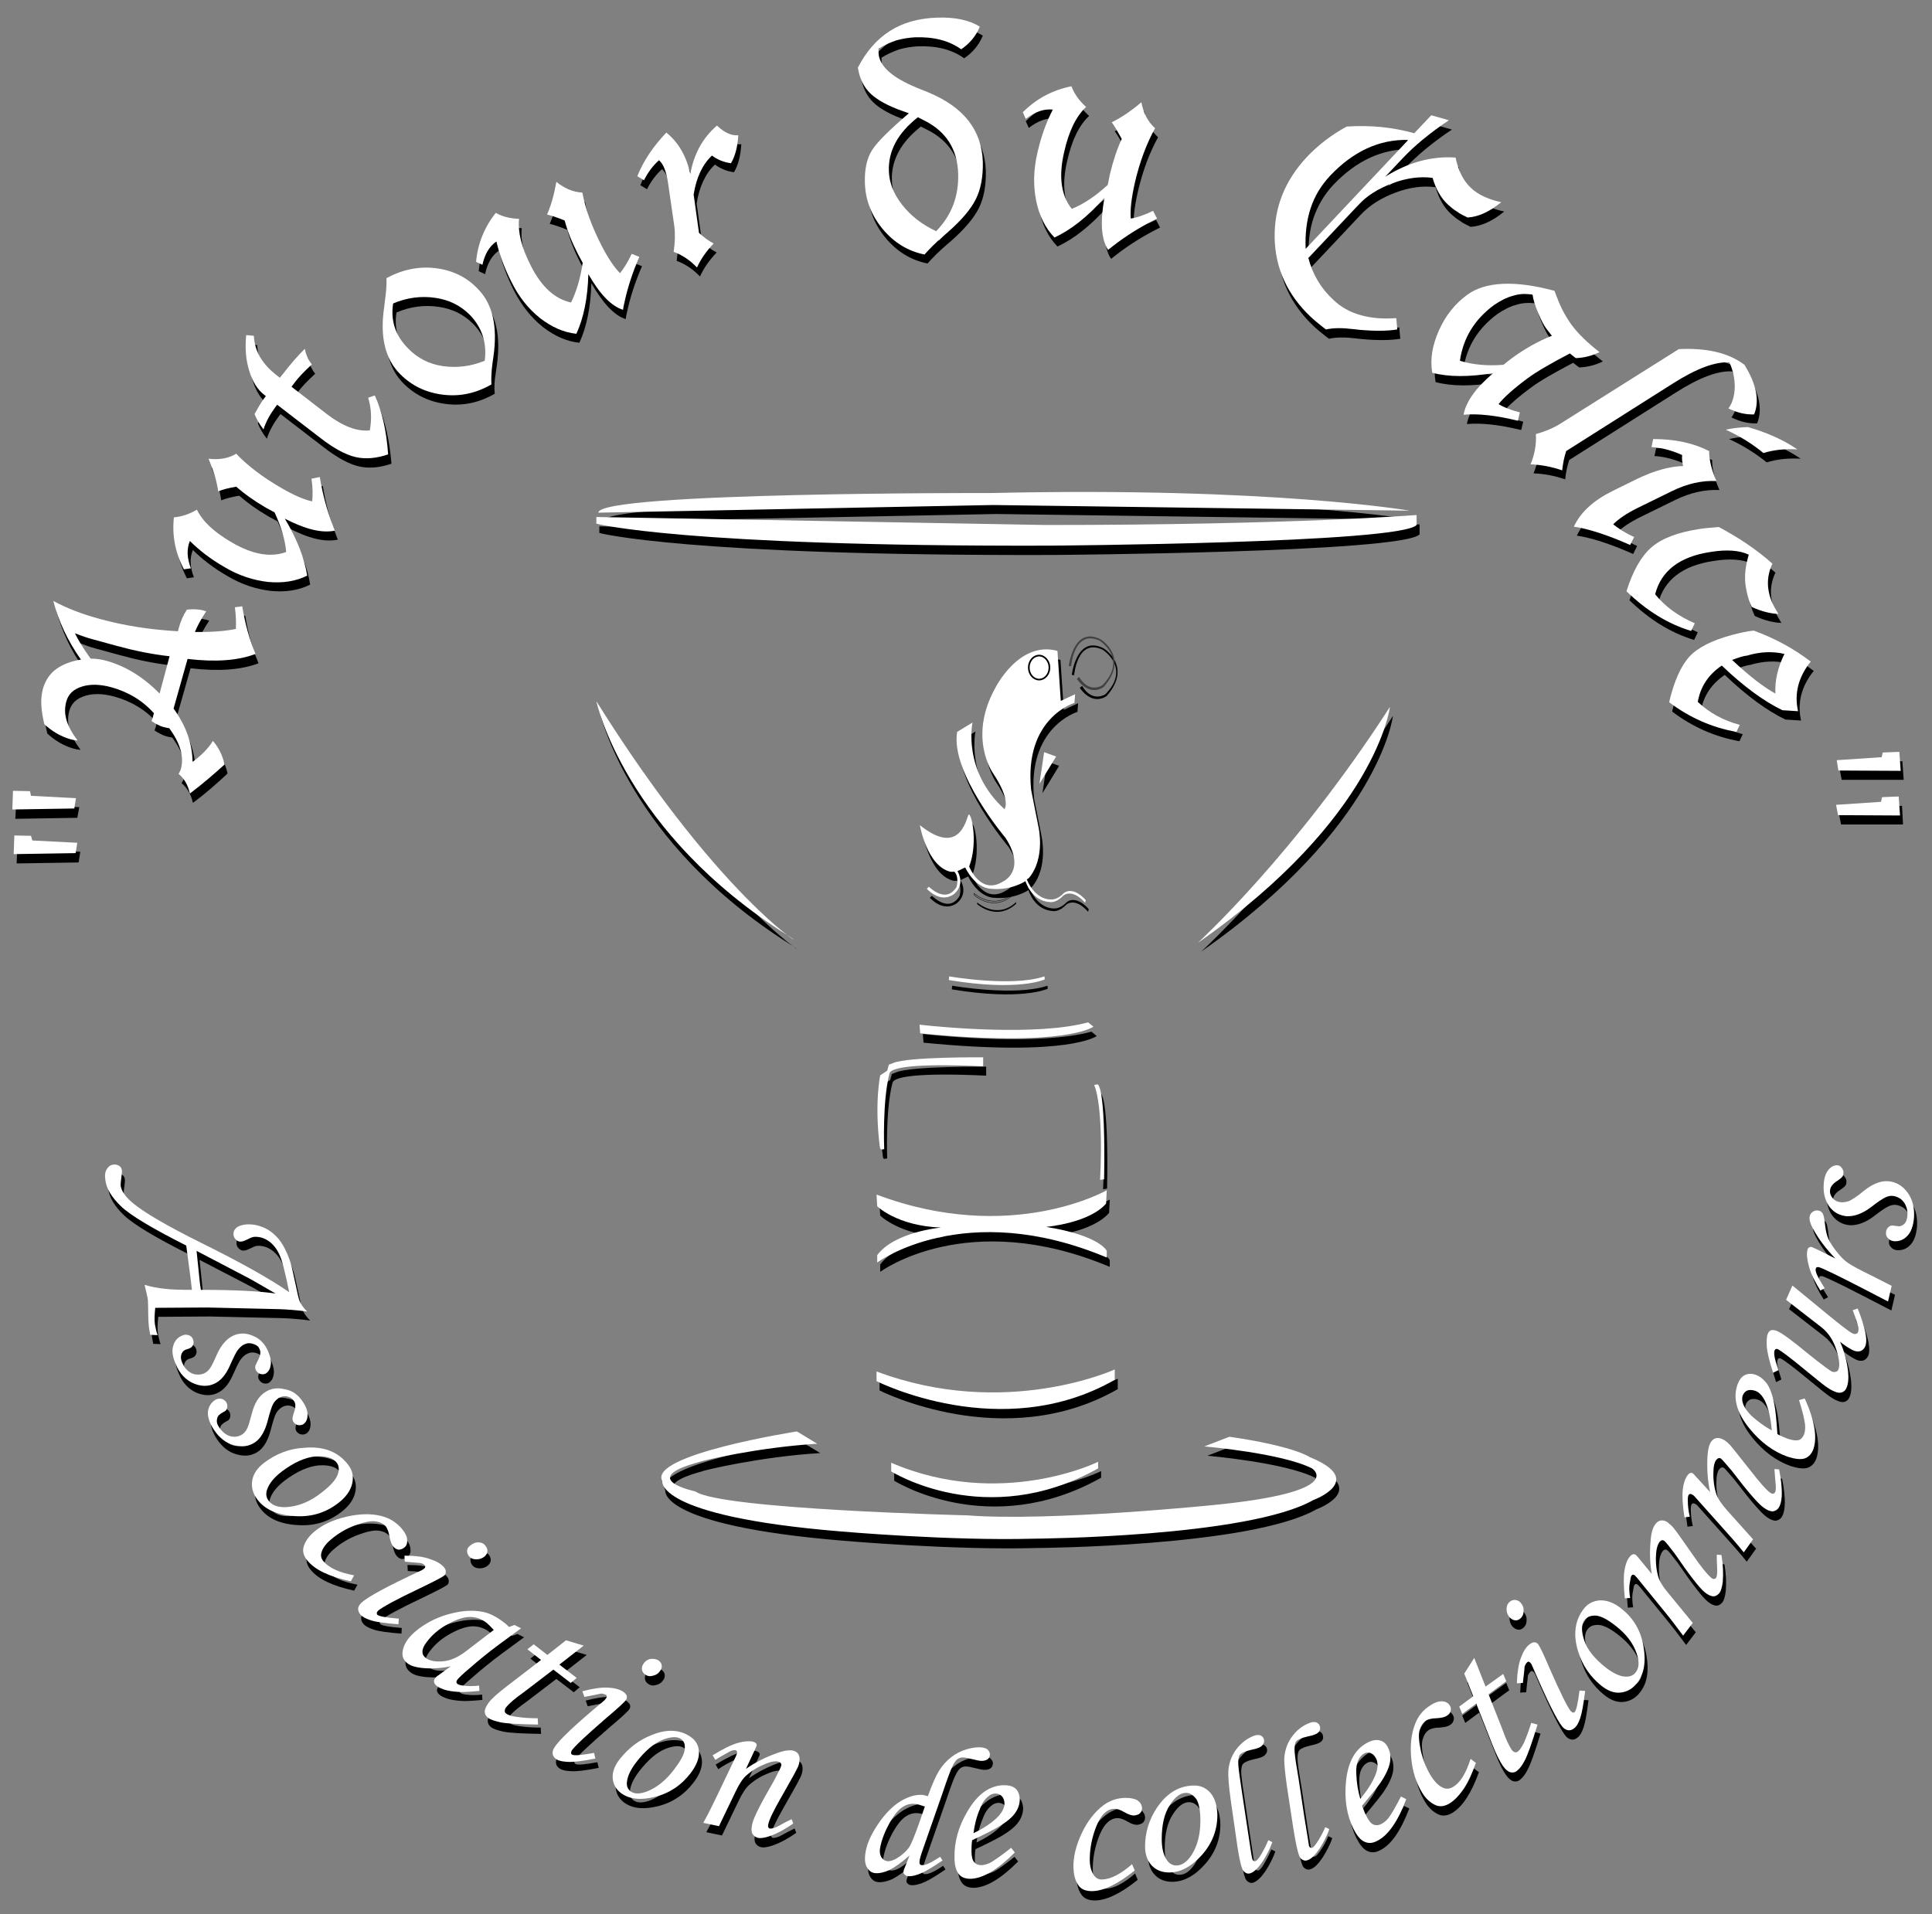 <?xml version="1.0" encoding="utf-8"?>
<!-- Generator: Adobe Illustrator 26.3.1, SVG Export Plug-In . SVG Version: 6.00 Build 0)  -->
<svg version="1.1" id="Layer_1" xmlns="http://www.w3.org/2000/svg" xmlns:xlink="http://www.w3.org/1999/xlink" x="0px" y="0px"
	 viewBox="0 0 579.9 574.6" style="enable-background:new 0 0 579.9 574.6;" xml:space="preserve">
<rect x="0" y="0" width="579.9" height="574.6" fill="#808080" stroke="none"/>
<style type="text/css">
	.st0{fill:#F47920;}
	.st1{fill:#FFFFFF;}
	.st2{fill:none;stroke:#000000;stroke-width:0.125;}
	.st3{fill:#414042;}
	.st4{fill:none;stroke:#000000;stroke-width:0.5;}
	.st5{fill:none;stroke:#FFFFFF;stroke-width:0.125;}
</style>
<g>
	<path d="M57.9,241c-0.6-2.6-1.7-4.5-3.4-5.9c0.3-0.5,0.6-1,0.7-1.5c1-3.6-0.2-7.7-3.5-12.2c-0.8-0.1-1.4-0.3-1.9-0.4
		c-1-0.3-2.1-0.9-3.4-1.7c0.1-0.5,0.2-0.8,0.3-0.9l0.2-0.8l0.2-0.7c-3.4-3.8-7.7-6.4-12.8-7.8c-3.3-0.9-6.3-1-8.8-0.2
		c-2.6,0.8-4.1,2.3-4.7,4.5c-0.5,1.8-0.5,3.7,0.1,5.7c0.6,1.9,1.7,3.9,3.3,6c-1.1-0.1-1.8-0.3-2.2-0.4c-2.8-0.8-5.4-2.3-7.8-4.5
		c-0.5-2.1-0.8-4-0.9-5.8c-0.1-1.8,0.1-3.4,0.5-4.9c0.7-2.4,2-4.4,3.9-5.8c1.9-1.4,4.4-2.4,7.5-2.9c-4-5.6-6.7-11.5-8.3-17.6
		c4.1,2.2,8.7,4,14,5.4c7.2,2,14.9,3.2,23.4,3.7l0.3-1.1c0.5-1.9,1.3-3.7,2.4-5.4c1.9-0.2,3.5-0.1,4.8,0.2c0.2,0.1,0.6,0.2,1,0.3
		c-1.6,2.4-2.7,4.5-3.4,6.2c5.3,0.1,9.4-0.3,12.3-0.9c0.1-2.1,0-4.3-0.3-6.5l2.2-0.3c0.9,5.4,2.2,10.1,4,14.3
		c-5.2,2-12,2.5-20.4,1.5L53,215.4c3.7,5.1,5.6,10.4,5.7,16c2.7-2,4.8-4.1,6.1-6.3c1.7,2,2.9,4.3,3.5,7.1C65.3,235,62,238,57.9,241
		 M51.9,199.8c-5.4-0.6-10.7-1.7-15.8-3.1l-7.3-2c-1.5-0.4-3.3-1-5.3-1.8c0.8,1.7,2.3,4.3,4.7,7.6c1.8,0,3.4,0.3,4.9,0.7
		c5.6,1.6,10.9,4.8,15.8,9.8L51.9,199.8z"/>
	<path d="M209.1,61.1l1.6,11.5c1.3,1.2,2.7,2.3,4.4,3.2c-2.2,2.3-3.8,4.6-5,7.2c-2-2.1-4.3-3.7-7-4.7c0.4-2.7,0.5-5.3,0.2-7.7
		l-1.9-13.1c-0.5-3.2-1.3-5.5-2.7-6.7c-1.8,1.6-3.3,3.6-4.5,6l-2-1.2c1.8-4.6,4.8-9,8.7-13.1c3.6,2.9,6,7,7.2,12.4
		c1.1-6.1,3.8-10.9,8-14.5c2.2,2.1,4.4,3.1,6.4,2.9c-0.2,3.6-1,6.4-2.2,8.4c-2.2-0.3-4.1-1.1-5.7-2.3C211.8,52,209.9,56,209.1,61.1"
		/>
	<path d="M177.5,85c-0.2,7.2-1.4,13.1-3.6,17.9c-3.8-0.4-7.4-2-10.9-4.7c-3.5-2.8-6.3-6.3-8.6-10.7c-2.2-4.3-3.7-8.4-4.6-12.3
		c-2.1,1.4-3.5,3.8-4.2,7.1l-1.9-0.9c0.5-5.5,2.5-10.4,5.9-14.7c2.1,1.2,4.5,1.7,7,1.8c-0.4,3.9,0.7,8.5,3.5,14
		c3.2,6.4,7.3,10.1,12.1,11.1c1.6-3.2,2.8-7.2,3.5-11.9l-1.4-2.6c-1.9-3.7-3.2-7-4-10.1c-2.2-0.9-4-1.5-5.3-1.8
		c1.2-2.7,2.1-5.9,2.8-9.8c2.5,2,5.1,3.1,7.8,3.2c0.9,4.9,2.8,10.1,5.7,15.8c2,3.9,3.9,6.7,5.6,8.4c1.2-1.5,2.4-3.4,3.5-5.8l2.3,0.9
		c-2,4.6-3.6,9.4-4.6,14.3c-0.1,0.4-0.2,0.9-0.3,1.6C184.4,94.7,181,91.1,177.5,85"/>
	<path d="M117.5,139.2c-3.5,1.2-6.8,1.5-9.8,0.8s-6.5-2.6-10.5-5.7l-13-10l-0.4,0.5c-1.7,2.3-3,4.6-3.7,6.9
		c-1.2-1.5-2.1-3.1-2.7-4.6c1-1.8,1.9-3.4,2.8-4.6l0.6-0.8l-0.4-0.3c-2.1-1.6-3.6-4-4.6-7.3c-1-3.2-1.3-6.8-0.9-10.7l2.3,0.2
		c0.2,4.6,2.5,8.5,6.9,11.9l0.9,0.7l1.6-2c1.7-2.2,3.6-4.4,5.9-6.7c0.3,1.7,1,3.3,2.1,4.7c-2.4,2.2-4.1,4-5.2,5.5l-0.9,1.2l10.6,8.2
		c4.7,3.6,9,5.3,12.9,4.9c0.6-3.3,0.5-6.6-0.5-9.8l2-0.7C115.6,126.3,116.9,132.2,117.5,139.2"/>
	<path d="M148.5,118.2c-4.5,2.6-9.3,3.7-14.4,3.1c-5.1-0.6-9.4-2.6-13-6.2c-4.5-4.5-6.1-11.2-4.8-20l0.2-1.7
		c0.4-2.9,0.6-5.2,0.5-7.1c4.8-2.6,9.7-3.6,14.7-3s9.3,2.6,12.7,6.2c4.5,4.5,6,11.3,4.7,20.4l-0.3,2.1
		C148.4,114.3,148.3,116.4,148.5,118.2 M146.5,111c0.7-5.5-0.9-10.1-4.5-13.8c-2.8-2.8-6.2-4.5-10.4-5.1c-4.1-0.6-8.4-0.1-12.6,1.7
		c-0.8,5.2,0.7,9.7,4.5,13.5c2.8,2.9,6.3,4.7,10.4,5.3C138,113.2,142.2,112.7,146.5,111"/>
	<path d="M86.4,158.4c3.7,6.2,5.9,11.9,6.7,17.1c-3.4,1.7-7.3,2.3-11.7,1.9c-4.4-0.5-8.8-1.9-13-4.4c-4.2-2.4-7.7-5.1-10.5-7.9
		c-1,2.4-0.9,5.1,0.3,8.2l-2.1,0.3c-2.6-5-3.6-10.1-3-15.6c2.4-0.2,4.7-1,6.9-2.3c1.7,3.5,5.2,6.8,10.6,9.9
		c6.2,3.6,11.6,4.5,16.2,2.8c-0.3-3.6-1.5-7.6-3.5-11.9l-2.6-1.4c-3.6-2.1-6.5-4.2-8.9-6.3c-2.4,0.4-4.2,0.9-5.4,1.4
		c-0.4-2.9-1.4-6.2-2.9-9.8c3.2,0.4,6-0.1,8.3-1.5c3.4,3.6,7.9,7,13.4,10.2c3.8,2.2,6.9,3.6,9.4,4.1c0.2-1.9,0.2-4.1-0.2-6.8
		l2.5-0.5c0.8,5,2.1,9.9,3.9,14.5c0.1,0.3,0.3,0.9,0.6,1.6C97.5,162.8,92.7,161.7,86.4,158.4"/>
	<path d="M278.4,79.1c-5-1-9.2-3.6-12.6-7.7s-5.2-8.8-5.3-14c-0.1-4,0.6-7.2,2.2-9.7s5.3-6.1,11-11l-1.7-0.6
		c-4.6-1.6-7.8-3.4-9.8-5.3c-2-1.9-3.3-4.5-3.8-7.8c2.5-4.9,5.7-8.5,9.6-11s8.6-3.8,14-4c5.5-0.2,9.8,0.7,13,2.7
		c-1.2,2.9-3.1,5.1-5.6,6.8c-3.6-2.6-8.2-3.8-13.9-3.6c-1.8,0.1-3.7,0.4-5.5,0.9c-1.8,0.6-3.6,1.4-5.4,2.5c0,0.5,0,0.9,0,1.2
		c0.1,3.9,3.9,7.4,11.4,10.5l3.7,1.5c10.5,4.4,15.9,11.3,16.2,20.8c0.1,4.4-0.6,8.2-2.1,11.2c-1.5,3-4.3,6.3-8.4,9.9l-1.4,1.2
		C281.8,75.5,280,77.3,278.4,79.1 M281.9,72.2c4.6-4.7,6.8-10.5,6.6-17.2c-0.2-7.4-3.6-12.7-10.1-16l-2-1c-6,4.7-8.9,10.1-8.7,16.1
		c0.1,3.5,1.4,6.9,4,10.2C274.2,67.5,277.6,70.1,281.9,72.2"/>
	<path d="M522.1,222.5c-7.4-1.3-14.1-4.3-20.2-8.9c1.5-6.4,3.6-11,6.1-13.7s6.8-4.9,12.8-6.5c2.3-0.6,4.4-1.1,6.5-1.3
		c6.3,2.3,12,5.4,17.1,9.3c-3.7,4.6-5,9.6-3.8,14.9l-4.7-0.3c-5.4-2.6-11.5-7-18.2-13.4c-4,2.7-6.4,6.3-7.2,10.9
		c3.5,3.3,7.7,5.6,12.6,6.9L522.1,222.5z M520.8,200.9c5.1,4.8,9.5,8.2,13,10.1c-0.2-3.9,0.7-7.8,2.7-11.9
		c-3.4-0.8-7.2-0.7-11.2,0.5C524.3,199.7,522.8,200.2,520.8,200.9"/>
	<path d="M420.3,101.7c-3.1,0.5-6.9,0.5-11.4,0.1l-1.8-0.2c-3.3-0.4-6-0.4-8.2,0.1c-0.8-0.6-1.6-1.2-2.4-1.9
		c-0.8-0.6-1.4-1.2-2.1-1.8c-7-6.6-10.7-14.5-10.9-23.7c-0.2-9.1,3-17.2,9.6-24.3c3.4-3.6,7.4-6.7,12-9.2c7.1-0.5,13.9,0.2,20.3,2
		l5.1-5.4l5.3,1.5c-5.7,3.8-10.4,7.7-14.2,11.7l-5,5.3c7-4.4,14.1-6.3,21.2-5.8c0.8,3.9,2.3,6.9,4.5,9c1.1,1.1,2.5,2,4,2.7
		s3.3,1.3,5.2,1.7c-3.4,2.8-6.8,4.4-10.1,4.6c-1.2-0.6-2.3-1.1-3.2-1.8c-1-0.6-1.8-1.3-2.6-2c-2.2-2-3.7-4.7-4.7-8.1
		c-3.7-0.5-7.7,0-12,1.6s-7.8,3.8-10.5,6.7l-14.8,15.7c1.3,5,3.8,9.2,7.5,12.6c2.3,2.2,5,3.7,8.2,4.6s6.7,1.2,10.7,0.9L420.3,101.7z
		 M392.8,77.4l30.8-32.6c-8.7-0.2-16.5,3.4-23.5,10.8c-2.6,2.8-4.5,6-5.8,9.7C393.1,68.8,392.6,72.9,392.8,77.4"/>
	<path d="M449.2,114.8c-7.3,1.2-13.4,1.2-18.3-0.1c-0.7-4,0-8.2,2-12.7s4.8-8,8.5-10.7c2.7-2,6.3-3.1,10.7-3.3
		c4.4-0.2,9.5,0.5,15.5,2.1c0.7,2,1.5,3.9,2.3,5.6c0.9,1.7,1.8,3.2,2.8,4.6c2,2.7,4.8,5.4,8.4,8.2c-2.2,1.1-4.6,1.7-7.1,1.8
		l-0.4-0.3c-0.6-0.5-1.1-0.8-1.4-1.1c-5.7,3-9.9,5.4-12.6,7.4c-4.2,3.1-7.1,5.7-8.8,7.8c1.6,1,3.7,1.8,6.4,2.5l-0.6,2.5
		c-6.5-1.6-12-2.2-16.3-1.8C441,123.4,443.9,119.1,449.2,114.8 M452.3,112.2c1-0.8,1.8-1.5,2.4-1.9c3.8-2.8,7.8-5.1,12.1-6.8
		c-0.1-0.1-0.7-0.9-1.7-2.2c-0.7-0.9-1.5-2.5-2.4-4.6c-0.9-2.2-1.5-4-1.7-5.6c-2-0.3-4-0.2-5.9,0.4c-1.9,0.5-3.8,1.5-5.7,2.8
		c-5.8,4.3-9.2,9.8-10.2,16.7C443,112.2,447.4,112.7,452.3,112.2"/>
	<path d="M471,138.1c-0.6,1.8-1,3.8-1.2,5.8c-3.2-1.1-6.4-1.7-9.5-1.8c1.2-2.9,1.8-5.9,1.6-9.1c2.9-0.8,5.5-1.9,7.8-3.4l35.1-22.1
		c8.4-0.4,14.9,1.1,19.7,4.7c3.6,5.8,4.6,10.8,2.9,14.9c-2.5,0.1-5.1-0.5-7.7-1.8c1.2-1.6,1.8-3.7,1.9-6.3c0-2.6-0.5-5.1-1.6-7.5
		c-4.2-0.3-9.9,1.8-17.1,6.4L471,138.1z"/>
	<path d="M516.1,147.1c-4.4-0.2-8.8,0.8-13.3,3l-10.6,5.2c-3,1.5-5.4,3.1-7.1,4.8c1.8,1.4,3.8,2.7,6.3,3.8l-1.2,2.4
		c-7-3.1-12.7-4.9-16.9-5.5c2-4.3,5.8-7.8,11.4-10.6l7.5-3.7c5.2-2.5,9.8-3.8,13.9-3.9c-0.3-1.2-0.4-2.3-0.3-3.3
		c-3.1-1.4-6.1-2.2-9.2-2.4l0.5-2.4c6.6,0,12.1,1.2,16.8,3.6C513.9,140.7,514.6,143.7,516.1,147.1 M519,131.8
		c2.1-0.5,4.3-0.7,6.6-0.8c5.7,1.6,10.6,3.8,14.9,6.7c-3.6-0.2-7,0.1-10.2,1.1C526.7,135.9,522.9,133.6,519,131.8"/>
	<path d="M508.5,192.1c-7-2.1-13.4-6.1-19.4-11.9c1.9-6.1,4.4-10.5,7.5-13.2s7.9-4.5,14.4-5.5c1.2-0.2,3.2-0.4,5.8-0.6
		c6,3.2,11.4,6.8,16.1,11c-1.2,2.6-1.6,5.1-1.2,7.8c0.2,1.2,0.5,2.4,1,3.6c0.5,1.2,1.2,2.4,2,3.7c-2.5-0.1-5.2-0.8-8-2.1
		c-0.4-0.9-0.8-1.8-1.1-2.9c-0.3-1-0.5-2.1-0.7-3.2c-0.5-3-0.1-6.2,0.9-9.6c-2.8-1.3-6.6-1.6-11.5-0.8c-9.3,1.4-14.8,5.7-16.6,12.7
		c3,3.7,7,6.6,11.9,8.7L508.5,192.1z"/>
	<path d="M332.4,62.1c-5,5.6-10,9.6-15,11.9c-2.8-2.9-4.6-6.6-5.5-11.1s-0.8-9.3,0.4-14.4c1.1-4.9,2.7-9.2,4.6-12.9
		c-2.7-0.3-5.4,0.7-8.1,2.8l-0.9-2c4.1-4.1,9-6.7,14.6-7.8c0.9,2.4,2.4,4.4,4.4,6.2c-3,2.8-5.2,7.3-6.6,13.6c-1.7,7.3-0.9,13,2.3,17
		c3.5-1.4,7.1-3.8,10.8-7.2l0.6-3c1-4.2,2.2-7.8,3.6-10.8c-1.2-2.2-2.2-3.9-3-5c2.7-1.3,5.7-3.3,8.9-6c0.6,3.3,2,5.9,4.1,7.8
		c-2.5,4.5-4.6,10-6.1,16.5c-1,4.5-1.4,8-1.2,10.6c2-0.3,4.2-1.1,6.7-2.3l1.2,2.3c-4.8,2.4-9.2,5.1-13.3,8.3
		c-0.3,0.3-0.8,0.6-1.4,1.1C331.4,74.6,331.1,69.4,332.4,62.1"/>
	<polygon points="4.6,245.8 23.2,245.5 23.8,242.3 10.2,241.7 9.9,240.3 4.9,240.1 	"/>
	<polygon points="5,259.2 23.6,258.9 24.1,255.7 10.6,255.1 10.3,253.7 5.2,253.5 	"/>
	<polygon points="571.4,234.1 552.8,234.1 552.2,231 565.7,230.1 566,228.7 571,228.5 	"/>
	<polygon points="571.2,247.5 552.6,247.5 552,244.4 565.5,243.5 565.8,242.1 570.9,241.9 	"/>
	<path d="M91.8,423.6c1,1.5,1.5,2.9,1.4,4.1c0,1.2-0.5,2.1-1.2,2.6c-0.5,0.3-1,0.4-1.6,0.3s-1-0.4-1.4-0.9c-0.2-0.3-0.3-0.7-0.3-1
		s0.1-0.9,0.4-1.8c0.6-1.6,0.6-2.8,0-3.6c-0.5-0.7-1.1-1.1-2-1.3c-0.9-0.2-1.8,0-2.6,0.5c-0.7,0.5-1.3,1.1-1.7,1.9
		c-0.4,0.8-0.9,2.4-1.5,4.7c-0.8,3.2-2.1,5.5-3.9,6.7s-3.9,1.5-6.3,0.8c-2.4-0.6-4.4-2.2-6-4.6c-1.3-2-1.9-3.8-1.8-5.4
		c0.2-1.5,0.9-2.7,2.1-3.5c0.6-0.4,1.2-0.5,1.9-0.4c0.6,0.1,1.1,0.5,1.5,1c0.3,0.5,0.4,1,0.3,1.6s-0.4,1-0.8,1.2
		c-0.2,0.1-0.4,0.2-0.7,0.4c-0.2,0.1-0.4,0.2-0.6,0.4c-0.6,0.4-0.9,0.9-1,1.7c-0.1,0.7,0.1,1.5,0.7,2.3c0.6,0.9,1.3,1.6,2.1,2.1
		c0.8,0.5,1.6,0.7,2.5,0.7s1.7-0.3,2.3-0.7c0.6-0.4,1.1-1,1.5-1.8s0.8-2.3,1.4-4.5c0.8-3.1,2.1-5.2,4-6.4c1.7-1.1,3.6-1.4,5.7-0.9
		C88.7,420.2,90.5,421.5,91.8,423.6"/>
	<path d="M81.4,408.5c0.7,1.7,1,3.1,0.7,4.3c-0.2,1.2-0.8,2-1.6,2.4c-0.5,0.2-1,0.2-1.6,0c-0.5-0.2-0.9-0.6-1.2-1.1
		c-0.2-0.4-0.2-0.7-0.2-1s0.3-0.9,0.7-1.7c0.8-1.5,1.1-2.7,0.6-3.6c-0.3-0.8-0.9-1.3-1.8-1.6c-0.9-0.3-1.7-0.3-2.6,0.1
		c-0.8,0.3-1.4,0.9-2,1.6s-1.3,2.2-2.3,4.4c-1.3,3.1-2.9,5-4.9,5.9s-4.1,0.8-6.4-0.2c-2.2-1-4-2.9-5.1-5.6c-1-2.2-1.3-4.1-0.8-5.6
		c0.4-1.5,1.3-2.5,2.7-3.1c0.7-0.3,1.3-0.3,1.9-0.1c0.6,0.2,1.1,0.6,1.3,1.2c0.2,0.5,0.3,1.1,0.1,1.6s-0.5,0.9-1,1.1
		c-0.2,0.1-0.4,0.2-0.8,0.3c-0.3,0.1-0.5,0.2-0.6,0.2c-0.6,0.3-1,0.8-1.2,1.5s-0.1,1.5,0.3,2.4c0.4,1,1,1.8,1.7,2.4s1.5,1,2.4,1.1
		s1.7,0,2.4-0.3s1.3-0.8,1.8-1.5s1.2-2.1,2.1-4.2c1.3-2.9,3-4.8,5-5.7c1.8-0.8,3.8-0.8,5.8,0.1C78.9,404.6,80.4,406.2,81.4,408.5"/>
	<path d="M105.4,442.4c1.3,1.7,1.7,3.5,1.2,5.7c-0.5,2.1-1.9,4.1-4.3,5.9c-3.8,2.9-8.2,4.2-13.2,3.8c-5-0.3-8.7-2-10.9-4.9
		c-1.4-1.8-1.9-3.7-1.6-5.7s1.5-3.8,3.6-5.4c3.6-2.7,7.6-4.3,12.2-4.5C98.2,436.9,102.5,438.6,105.4,442.4 M101.9,441.7
		c-1.1-1.4-3.2-2-6.3-1.8c-3.1,0.3-6.5,1.8-10.2,4.6c-2.2,1.7-3.7,3.5-4.3,5.3c-0.5,1.3-0.3,2.5,0.5,3.5c1.1,1.4,3,2,5.6,1.8
		c3.5-0.3,6.9-1.7,10.3-4.4c2.6-2,4.1-3.7,4.7-5.2C102.8,444,102.7,442.7,101.9,441.7"/>
	<path d="M107.3,475.7l-1,1.8c-6.4-1.4-10.7-3.4-13-6.2c-1.2-1.4-1.6-2.9-1.1-4.4s1.5-2.9,3-4.2c2.6-2.2,5.8-3.7,9.8-4.6
		c3.9-0.9,7.4-1,10.5-0.2c2.4,0.6,4.5,1.9,6.1,3.8c1,1.2,1.6,2.3,1.6,3.4c0.1,1-0.2,1.8-0.9,2.3c-0.5,0.4-1.1,0.6-1.7,0.6
		c-0.6-0.1-1.1-0.4-1.6-1s-0.8-1.5-1.1-2.9c-0.2-1.4-0.6-2.4-1.1-3.1c-0.7-0.8-1.7-1.3-3.1-1.5s-3.4,0.2-6.1,1.2s-5.1,2.4-7.2,4.2
		c-1.6,1.3-2.5,2.6-2.9,3.9c-0.3,1-0.1,1.9,0.6,2.7C99.7,473.5,102.8,474.9,107.3,475.7"/>
	<path d="M122.4,471.6l-0.1-1.8c3.2,0,5.7,0.3,7.6,1c1.9,0.6,3.3,1.4,4.1,2.3c0.5,0.5,0.7,1,0.7,1.5s-0.1,0.9-0.5,1.2
		c-0.5,0.4-2.9,1.7-7.3,3.8c-7.2,3.4-11.3,5.7-12.5,6.7c-0.2,0.2-0.3,0.4-0.4,0.6c0,0.2,0,0.4,0.1,0.6c0.5,0.5,2.6,0.9,6.5,1.2
		l-0.1,1.7c-4-0.3-6.8-0.7-8.3-1.2s-2.5-1-3.1-1.7c-0.5-0.6-0.7-1.1-0.7-1.8c0-0.6,0.4-1.2,1-1.8c2-1.8,7.9-5,17.8-9.6
		c0.5-0.2,0.8-0.5,1.1-0.7c0.3-0.3,0.3-0.6,0.1-0.9c-0.3-0.3-0.7-0.6-1.4-0.7C126.7,471.9,125.1,471.7,122.4,471.6 M146.7,466.7
		c0.4,0.5,0.6,1,0.6,1.6s-0.3,1.1-0.8,1.6c-0.7,0.6-1.5,0.9-2.5,0.9s-1.7-0.3-2.2-0.9c-0.4-0.5-0.6-1-0.6-1.6s0.3-1.2,0.9-1.6
		c0.7-0.6,1.5-1,2.4-1C145.4,465.8,146.1,466.1,146.7,466.7"/>
	<path d="M170.8,495.2l5.3,1.6l-7.3,5.7l5.2,4l-1.8,1.5l-5.2-4l-8.9,6.8c-2.7,1.9-4.4,3.4-5.2,4.4c-0.4,0.5-0.5,0.9-0.5,1.2
		c0,0.4,0.2,0.7,0.6,0.9c0.5,0.4,1.6,0.7,3.1,0.9c2,0.3,4.1,0.4,6.2,0.4l0.1,1.9c-5.8-0.1-9.6-0.3-11.4-0.7c-1.7-0.4-3-0.8-3.7-1.4
		c-0.6-0.5-0.9-1.1-0.9-1.8s0.4-1.6,1.2-2.7c0.9-1.2,2.7-2.8,5.3-4.8l10.4-8l-4.1-3.2l1.9-1.5l4.1,3.2L170.8,495.2z"/>
	<path d="M176.4,512.2l-0.6-1.7c3.1-0.8,5.6-1.2,7.6-1.1s3.5,0.5,4.6,1.2c0.6,0.4,0.9,0.8,1.1,1.2c0.1,0.4,0.1,0.9-0.2,1.3
		c-0.3,0.5-2.3,2.4-6,5.5c-6,5.2-9.4,8.4-10.3,9.7c-0.1,0.2-0.2,0.5-0.2,0.7s0.1,0.4,0.3,0.5c0.6,0.4,2.8,0.2,6.6-0.5l0.4,1.7
		c-4,0.8-6.7,1.1-8.3,1s-2.7-0.3-3.4-0.8c-0.6-0.4-1-0.9-1.1-1.5s0-1.3,0.5-2c1.4-2.3,6.3-6.9,14.7-13.9c0.4-0.3,0.7-0.7,0.9-1
		c0.2-0.4,0.2-0.6-0.1-0.9c-0.4-0.2-0.9-0.4-1.5-0.4C180.6,511.4,178.9,511.7,176.4,512.2 M198.5,501.2c0.5,0.4,0.9,0.8,1,1.4
		s0,1.2-0.4,1.7c-0.5,0.8-1.2,1.3-2.1,1.5c-0.9,0.3-1.7,0.2-2.4-0.3c-0.5-0.3-0.9-0.8-1-1.4s0-1.2,0.4-1.8c0.5-0.8,1.2-1.3,2.1-1.5
		C197,500.6,197.8,500.7,198.5,501.2"/>
	<path d="M155.3,490.5l2,1l-6.8,5c-2.7,2-5.7,4.4-9,7.3c-1.8,1.5-2.9,2.6-3.3,3.1c-0.4,0.5-0.4,0.9,0,1.3c0.3,0.2,0.8,0.4,1.7,0.5
		c1.5,0.2,3.1,0.2,4.8,0l0.1,1.6c-3.3,0.3-5.3,0.4-6.2,0.3c-1.7-0.1-3.1-0.3-4.4-0.7c-0.8-0.3-1.6-0.6-2.2-1.1
		c-0.4-0.3-0.7-0.7-0.8-1.1s0-0.8,0.3-1.2c0.2-0.3,0.5-0.6,1-0.9l3.7-2.7c-2.8,0.6-5.7,0.8-8.7,0.5c-1.8-0.2-3.3-0.6-4.3-1.4
		s-1.5-1.7-1.5-2.8c0-1.5,0.6-3,1.7-4.5c1.4-1.8,3.4-3.4,6-4.9c2.6-1.5,5.5-2.5,8.5-3.1s5.7-0.6,8.1-0.1c1.9,0.4,3.9,1.4,6.1,3.1
		c0.6,0.4,1.1,0.9,1.6,1.4L155.3,490.5z M149.1,492.1c-0.8-0.9-1.5-1.6-2.1-2.1c-1.5-1.2-3.2-1.8-5-1.8s-4,0.7-6.6,2.1
		s-4.8,3.2-6.4,5.4c-0.9,1.1-1.3,2.1-1.3,2.9s0.3,1.4,1,1.9c1.2,0.9,2.9,1.2,5.2,1s4.7-1.3,7.1-3.2L149.1,492.1z"/>
	<path d="M454.1,483.6c0.5-0.4,1.1-0.6,1.7-0.5s1.1,0.3,1.6,0.9c0.6,0.7,0.9,1.5,0.8,2.5c0,1-0.4,1.7-1,2.2c-0.5,0.4-1,0.6-1.6,0.5
		s-1.1-0.4-1.6-0.9c-0.6-0.7-0.9-1.5-0.9-2.4C453.1,484.9,453.4,484.1,454.1,483.6 M458.1,508l-1.8,0.1c0.1-3.2,0.5-5.7,1.2-7.6
		s1.5-3.2,2.5-4c0.5-0.4,1-0.7,1.5-0.7s0.9,0.2,1.2,0.6c0.4,0.5,1.6,2.9,3.5,7.4c3.2,7.3,5.3,11.5,6.3,12.7c0.2,0.2,0.4,0.3,0.6,0.4
		c0.2,0,0.4,0,0.5-0.1c0.5-0.4,1-2.6,1.5-6.5l1.7,0.1c-0.5,4-1,6.8-1.5,8.2c-0.5,1.5-1.1,2.5-1.8,3c-0.6,0.5-1.2,0.7-1.8,0.6
		c-0.6-0.1-1.2-0.4-1.7-1c-1.7-2-4.7-8.1-9-18.1c-0.2-0.5-0.4-0.9-0.7-1.2c-0.3-0.3-0.6-0.4-0.9-0.1s-0.6,0.7-0.8,1.3
		C458.6,503.7,458.3,505.4,458.1,508"/>
	<path d="M208.6,524.5c1.4,1.1,2.1,2.6,2.1,4.5s-0.9,4-2.6,6.2c-2.7,3.5-6.2,5.9-10.6,7c-4.4,1.1-7.8,0.7-10.3-1.2
		c-1.5-1.2-2.3-2.7-2.4-4.5c-0.1-1.8,0.6-3.7,2.1-5.6c2.6-3.3,5.8-5.8,9.7-7.3C201.4,521.7,205.4,522,208.6,524.5 M205.4,524.8
		c-1.2-0.9-3.1-0.8-5.7,0.2c-2.6,1.1-5.2,3.3-7.9,6.8c-1.6,2.1-2.5,4-2.7,5.7c-0.2,1.3,0.2,2.2,1,2.9c1.2,0.9,2.9,0.9,5.2,0
		c2.9-1.2,5.6-3.4,8-6.6c1.8-2.4,2.9-4.3,3.1-5.8C206.6,526.6,206.3,525.5,205.4,524.8"/>
	<path d="M215.6,531.1l-0.8-1.4c3.3-2,5.8-3.2,7.6-3.7s3.2-0.6,4.4-0.4c0.4,0.1,0.8,0.3,1,0.5s0.3,0.5,0.2,0.7c0,0.2-0.2,0.5-0.4,1
		l-2.8,6c2.7-1.9,5.8-3.5,9.5-4.8c1.9-0.7,3.5-0.9,4.6-0.7c0.8,0.2,1.4,0.6,1.7,1.2c0.3,0.6,0.4,1.4,0.2,2.4
		c-0.1,0.6-0.4,1.4-0.8,2.1c-0.6,1.3-2.2,4-4.6,8.3c-2.3,4-3.6,6.7-3.9,8.1c-0.1,0.4-0.1,0.7,0,0.9s0.2,0.4,0.5,0.4
		c0.6,0.1,1.7-0.2,3.2-1.1c1.1-0.6,2.2-1.2,3.3-1.7l0.5,1.3c-2.4,1.7-4.8,3-7.1,3.8c-1.5,0.5-2.7,0.7-3.5,0.5s-1.3-0.6-1.7-1.3
		c-0.3-0.7-0.3-1.6,0-2.9c0.4-1.9,2.6-6.2,6.6-13.1c1.3-2.5,2-3.9,2.1-4.4c0.1-0.6-0.2-1-1-1.2s-2,0-3.5,0.6c-2.3,0.9-4.2,2-5.9,3.5
		c-1.1,0.9-2.2,2.6-3.3,4.9l-5,10.4l-4.7-1c1.6-2.9,3-5.8,4.3-8.5l5.4-11.3c0.2-0.5,0.3-0.8,0.4-1c0.1-0.6,0-0.9-0.4-1
		c-0.3-0.1-0.9,0-1.6,0.3C218.5,529.3,217,530.1,215.6,531.1"/>
	<path d="M283.1,560.1l0.7,1.1c-2.8,1.9-4.8,3.1-6.1,3.7c-1.8,0.8-3.2,1.1-4.2,1c-0.5,0-0.8-0.2-1.1-0.5c-0.3-0.3-0.4-0.6-0.3-0.9
		c0-0.3,0.2-0.8,0.5-1.5l1.3-3.3c-2.5,2.2-4.5,3.6-6.1,4.4c-1.6,0.7-3,1-4.2,0.9c-1-0.1-1.8-0.6-2.4-1.6c-0.6-0.9-0.8-2.3-0.6-4
		c0.3-2.7,1.5-5.6,3.7-8.9c2.2-3.3,4.5-5.6,6.9-7.1c2.4-1.4,4.5-2,6.4-1.9c0.4,0,1,0.2,1.8,0.4c1.3-3.6,2.4-6.1,3.4-7.7
		c1-1.6,2.2-2.9,3.6-4s3-1.9,4.7-2.4s3.3-0.7,4.7-0.5c0.7,0.1,1.3,0.3,1.7,0.8c0.4,0.4,0.6,1,0.5,1.5c-0.1,0.6-0.3,1-0.8,1.3
		s-1,0.4-1.8,0.4c-0.5,0-1.3-0.2-2.6-0.5c-1.3-0.3-2.1-0.5-2.6-0.5c-0.7-0.1-1.3,0.1-1.8,0.4c-0.5,0.3-1.1,1.1-1.7,2.4
		c-0.4,0.8-1.4,3.4-2.9,7.9l-5.8,16.6c-0.7,2-1.1,3.3-1.1,3.9c-0.1,0.7,0.2,1.1,0.7,1.1c0.3,0,0.8,0,1.2-0.2
		C279.7,562.2,281.1,561.4,283.1,560.1 M278.6,545.1c-1.5-0.5-2.5-0.8-3.1-0.8c-1.3-0.1-2.5,0.2-3.8,1.1c-1.3,0.9-2.7,2.7-4.1,5.4
		s-2.2,5.1-2.5,7.2c-0.1,1,0.1,1.8,0.5,2.4c0.5,0.7,1,1,1.7,1.1c0.8,0.1,1.7-0.2,2.8-0.8c1.5-0.9,2.8-2,3.8-3.4
		c0.6-0.9,1.5-3.1,2.8-6.7L278.6,545.1z"/>
	<path d="M304.5,557.4l1.1,1.4c-5.1,5.1-9.5,7.8-13.3,7.9c-1.5,0-2.7-0.4-3.5-1.4s-1.3-2.6-1.3-4.9c-0.1-4.6,1.1-9.2,3.8-13.8
		c3-5.2,6.6-7.9,11-8c1.5,0,2.7,0.3,3.5,1s1.2,1.8,1.3,3.1c0,1.4-0.4,2.8-1.3,4.1c-0.9,1.4-2.6,2.8-5.1,4.3c-1.2,0.7-3.8,2.1-7.9,4
		c-0.2,1.2-0.2,2.3-0.2,3.4c0,1.5,0.3,2.6,0.8,3.2c0.5,0.6,1.2,0.9,2.1,0.9s1.8-0.3,2.9-0.8C299.8,561,301.8,559.6,304.5,557.4
		 M293.1,553.1c3.4-1.6,5.9-3.4,7.6-5.2c1.1-1.3,1.7-2.5,1.7-3.7c0-0.9-0.3-1.7-0.8-2.2s-1.1-0.8-1.9-0.8s-1.6,0.3-2.3,1
		c-1,0.8-1.8,2-2.4,3.7C294,548.2,293.4,550.6,293.1,553.1"/>
	<path d="M340.7,562.4l0.8,1.9c-5.1,4.1-9.4,6.2-12.9,6.2c-1.9,0-3.3-0.6-4.1-1.9c-0.9-1.3-1.3-3-1.4-5c-0.1-3.4,0.8-6.9,2.5-10.5
		s3.9-6.4,6.4-8.3c2-1.5,4.3-2.3,6.8-2.3c1.6,0,2.8,0.3,3.6,0.8c0.8,0.6,1.2,1.3,1.3,2.2c0,0.7-0.2,1.2-0.6,1.6
		c-0.4,0.4-1,0.6-1.8,0.7c-0.8,0-1.7-0.3-2.9-1c-1.2-0.7-2.3-1.1-3.1-1c-1.1,0-2.1,0.5-3.1,1.5s-2,2.8-2.9,5.6s-1.3,5.5-1.3,8.2
		c0,2,0.5,3.6,1.3,4.7c0.6,0.8,1.4,1.3,2.5,1.2C334.3,566.9,337.3,565.4,340.7,562.4"/>
	<path d="M359.4,538.8c2,0,3.6,0.8,4.9,2.3c1.3,1.6,1.9,3.7,2,6.5c0,4.5-1.5,8.5-4.6,12s-6.4,5.3-9.9,5.3c-2.1,0-3.9-0.7-5.2-2.1
		c-1.3-1.4-2-3.3-2-5.7c0-4.2,1.2-8.1,3.6-11.7C351.2,541,354.9,538.8,359.4,538.8 M356.9,541c-1.7,0-3.3,1.2-4.9,3.7
		s-2.4,5.8-2.4,10.2c0,2.6,0.5,4.7,1.5,6.2c0.7,1.1,1.7,1.7,2.9,1.7c1.7,0,3.2-1.1,4.6-3.2c1.7-2.7,2.6-6.1,2.6-10.2
		c0-3-0.4-5.2-1.2-6.5C359.1,541.6,358.1,541,356.9,541"/>
	<path d="M381.6,555.2l1.2,0.6c-0.7,2-1.7,3.9-2.9,5.8c-1.3,1.9-2.5,3.1-3.6,3.5c-0.5,0.2-1,0.2-1.5-0.1s-0.9-0.7-1.1-1.4
		c-0.5-1.3-1.1-4.2-1.7-8.7l-1.7-11.8c-0.6-4.3-0.8-7.2-0.7-8.8c0.2-2.4,1-4.5,2.4-6.4c1.4-1.8,3.1-3.2,5.2-4
		c0.7-0.3,1.3-0.3,1.9-0.2c0.5,0.2,0.9,0.5,1.1,1s0.2,1.1-0.1,1.6c-0.3,0.5-0.7,0.9-1.5,1.2c-0.5,0.2-1.2,0.4-2.2,0.6
		c-0.8,0.2-1.6,0.4-2.2,0.7c-0.7,0.3-1.1,0.6-1.3,1c-0.3,0.6-0.4,1.6-0.3,3s0.5,4.1,1.1,8.1l1.7,11.3c0.8,5.6,1.3,8.5,1.4,8.7
		c0.2,0.5,0.5,0.7,0.9,0.6c0.4-0.1,0.8-0.6,1.3-1.3C379.9,558.7,380.8,557.1,381.6,555.2"/>
	<path d="M398.7,551.2l1.2,0.6c-0.7,2-1.7,3.9-2.9,5.8c-1.3,1.9-2.4,3.1-3.6,3.5c-0.5,0.2-1,0.2-1.5-0.1c-0.5-0.2-0.9-0.7-1.1-1.4
		c-0.5-1.3-1.1-4.2-1.8-8.7l-1.8-11.8c-0.6-4.3-0.9-7.2-0.8-8.8c0.2-2.4,1-4.6,2.4-6.4c1.4-1.9,3.1-3.2,5.2-4
		c0.7-0.3,1.3-0.3,1.9-0.2c0.5,0.2,0.9,0.5,1.1,1s0.2,1.1,0,1.5c-0.2,0.5-0.7,0.9-1.5,1.2c-0.5,0.2-1.2,0.4-2.2,0.6
		c-0.8,0.2-1.6,0.4-2.2,0.7c-0.7,0.3-1.1,0.6-1.3,1c-0.3,0.6-0.4,1.6-0.3,3s0.5,4.1,1.2,8.1l1.7,11.3c0.9,5.6,1.4,8.5,1.4,8.7
		c0.2,0.5,0.5,0.7,0.9,0.5c0.4-0.1,0.8-0.6,1.3-1.3C397,554.7,397.9,553.1,398.7,551.2"/>
	<path d="M421.4,542.1l1.6,0.8c-2.6,6.8-5.5,11-8.9,12.6c-1.4,0.7-2.6,0.7-3.8,0.1c-1.2-0.6-2.2-1.9-3.2-3.9
		c-2-4.1-2.7-8.8-2.2-14.1c0.6-6,2.8-9.9,6.7-11.8c1.4-0.7,2.6-0.8,3.6-0.5c1.1,0.3,1.9,1.1,2.4,2.3c0.6,1.2,0.8,2.7,0.5,4.3
		s-1.2,3.6-2.8,6c-0.8,1.2-2.7,3.5-5.5,6.9c0.3,1.1,0.7,2.2,1.2,3.1c0.7,1.4,1.4,2.3,2.1,2.6s1.5,0.3,2.3-0.1c0.8-0.4,1.6-1,2.3-1.9
		C418.6,547.3,419.9,545.1,421.4,542.1 M409.2,542.8c2.4-2.9,4-5.5,4.8-7.9c0.5-1.6,0.5-3,0-4.1c-0.4-0.8-0.9-1.4-1.6-1.7
		s-1.4-0.3-2,0.1c-0.7,0.3-1.3,1-1.7,1.8c-0.6,1.1-0.8,2.6-0.7,4.3C408.1,537.9,408.5,540.4,409.2,542.8"/>
	<path d="M442.3,530.8l1.6,1.2c-2.2,6.1-4.8,10.2-7.8,12.1c-1.6,1-3.1,1.2-4.5,0.5s-2.7-1.8-3.8-3.6c-1.8-2.9-2.9-6.3-3.3-10.3
		s0-7.5,1.2-10.5c0.9-2.3,2.4-4.2,4.6-5.5c1.3-0.9,2.5-1.2,3.5-1.2c1,0.1,1.8,0.5,2.2,1.2c0.4,0.6,0.5,1.1,0.3,1.7
		c-0.1,0.6-0.5,1.1-1.2,1.5c-0.6,0.4-1.6,0.6-3,0.7c-1.4,0-2.5,0.3-3.2,0.7c-0.9,0.6-1.5,1.5-1.9,2.9s-0.2,3.4,0.4,6.3
		c0.7,2.8,1.7,5.4,3.2,7.7c1.1,1.7,2.3,2.8,3.5,3.3c1,0.4,1.9,0.3,2.8-0.2C439.2,538,440.9,535.1,442.3,530.8"/>
	<path d="M440.4,505.1l3-4.7l3.4,8.6l5.3-3.8l0.9,2.2l-5.3,3.9l4.1,10.4c1.1,3.1,2.1,5.2,2.8,6.2c0.3,0.5,0.7,0.7,1,0.8s0.7,0,1-0.3
		c0.5-0.4,1.1-1.3,1.8-2.7c0.8-1.9,1.5-3.8,2.1-5.8l1.9,0.5c-1.7,5.6-3,9.2-3.8,10.7c-0.8,1.6-1.6,2.6-2.4,3.2
		c-0.6,0.5-1.3,0.6-2,0.4c-0.7-0.2-1.4-0.8-2.2-1.9c-0.9-1.3-2-3.4-3.2-6.5l-4.8-12.2l-4.2,3.1l-0.9-2.2l4.2-3.1L440.4,505.1z"/>
	<path d="M476.4,485.6c1.2-1.5,2.9-2.3,4.9-2.4c2.1,0,4.2,0.8,6.4,2.6c3.5,2.8,5.7,6.5,6.5,11.2s0.2,8.4-2,11.1
		c-1.3,1.7-3,2.6-4.9,2.8c-1.9,0.2-3.8-0.5-5.8-2.1c-3.3-2.7-5.6-6-6.9-10.2C473,493.5,473.6,489.1,476.4,485.6 M476.6,489
		c-1.1,1.3-1.1,3.4-0.2,6.2c0.9,2.8,3.1,5.5,6.5,8.2c2.1,1.6,4,2.6,5.8,2.7c1.3,0.1,2.4-0.3,3.1-1.2c1.1-1.3,1.2-3.2,0.4-5.6
		c-1-3.1-3.1-5.9-6.3-8.4c-2.4-1.9-4.3-2.9-5.8-3.1C478.5,487.7,477.4,488,476.6,489"/>
	<path d="M508.1,458.1l-1.6,0.2c-0.6-3.8-0.7-6.6-0.5-8.4s0.7-3.2,1.4-4.2c0.3-0.4,0.5-0.6,0.8-0.7s0.6-0.1,0.8,0.1
		c0.2,0.1,0.4,0.3,0.7,0.7l4.5,4.9c-0.7-3.2-1-6.7-0.8-10.6c0.1-2.1,0.5-3.6,1.1-4.5c0.5-0.7,1.1-1.1,1.8-1.1
		c0.7-0.1,1.5,0.2,2.3,0.7c0.6,0.4,1.1,0.9,1.7,1.5c0.9,1.1,2.9,3.6,5.9,7.4c2.8,3.6,4.8,5.9,5.9,6.7c0.3,0.2,0.6,0.4,0.9,0.4
		c0.2,0,0.4-0.1,0.6-0.3c0.4-0.5,0.4-1.6,0.2-3.4c-0.1-1.3-0.2-2.5-0.3-3.7l1.4,0.1c0.6,2.9,0.9,5.5,0.8,8c-0.1,1.6-0.4,2.7-0.9,3.5
		c-0.5,0.7-1.1,1-1.8,1.1c-0.7,0-1.6-0.3-2.7-1.1c-1.6-1.1-4.8-4.8-9.6-11.1c-1.8-2.1-2.9-3.4-3.2-3.6c-0.5-0.4-1-0.2-1.5,0.4
		c-0.5,0.7-0.8,1.9-0.8,3.5c-0.1,2.4,0.2,4.7,0.9,6.8c0.5,1.4,1.6,3,3.3,4.9l7.7,8.6l-2.8,3.9c-2.1-2.6-4.2-5-6.2-7.2l-8.4-9.4
		c-0.3-0.4-0.6-0.6-0.8-0.7c-0.5-0.3-0.8-0.3-1.1,0c-0.2,0.3-0.3,0.8-0.3,1.6C507.5,454.7,507.7,456.4,508.1,458.1"/>
	<path d="M490.2,482.5l-1.6,0.1c-0.4-3.8-0.4-6.6-0.1-8.4s0.8-3.2,1.6-4.1c0.3-0.4,0.6-0.6,0.9-0.7s0.6,0,0.8,0.1
		c0.2,0.1,0.4,0.4,0.7,0.7l4.2,5.1c-0.6-3.2-0.7-6.8-0.3-10.6c0.2-2.1,0.7-3.5,1.4-4.4c0.5-0.7,1.1-1,1.8-1.1c0.7,0,1.5,0.2,2.2,0.9
		c0.5,0.4,1.1,0.9,1.6,1.6c0.9,1.1,2.7,3.7,5.5,7.7c2.6,3.8,4.5,6.1,5.6,7c0.3,0.3,0.6,0.4,0.8,0.4s0.4-0.1,0.6-0.2
		c0.4-0.5,0.5-1.6,0.4-3.4c-0.1-1.3-0.1-2.5-0.1-3.7l1.4,0.1c0.5,2.9,0.6,5.6,0.4,8c-0.2,1.6-0.5,2.7-1,3.4c-0.5,0.6-1.1,1-1.8,1
		s-1.6-0.4-2.6-1.2c-1.5-1.2-4.5-5-9-11.6c-1.7-2.2-2.7-3.5-3.1-3.8c-0.5-0.4-1-0.3-1.5,0.3c-0.5,0.7-0.9,1.8-1,3.4
		c-0.2,2.4,0,4.7,0.6,6.9c0.4,1.4,1.4,3.1,3.1,5.1l7.3,8.9l-2.9,3.8c-2-2.7-3.9-5.2-5.8-7.5l-7.9-9.7c-0.3-0.4-0.6-0.6-0.7-0.8
		c-0.5-0.4-0.8-0.4-1.1,0c-0.2,0.3-0.3,0.8-0.4,1.6C489.8,479.1,489.9,480.8,490.2,482.5"/>
	<path d="M540.9,423.1l1.7-0.5c3,6.6,3.8,11.7,2.6,15.2c-0.5,1.4-1.4,2.4-2.6,2.8c-1.2,0.4-2.9,0.2-5.1-0.5
		c-4.3-1.5-8.2-4.4-11.5-8.5c-3.8-4.7-5-9-3.6-13.1c0.5-1.4,1.2-2.4,2.2-2.9s2.1-0.5,3.3-0.1c1.3,0.5,2.4,1.4,3.4,2.7
		c0.9,1.4,1.7,3.5,2.2,6.3c0.3,1.4,0.6,4.3,0.9,8.8c1,0.6,2.1,1,3.1,1.4c1.5,0.5,2.6,0.6,3.3,0.4s1.2-0.8,1.6-1.7
		c0.3-0.8,0.4-1.8,0.3-3C542.5,428.7,541.9,426.3,540.9,423.1 M532.7,432.1c-0.3-3.8-1-6.7-2.1-9c-0.8-1.5-1.7-2.5-2.9-2.9
		c-0.9-0.3-1.6-0.3-2.3-0.1c-0.7,0.3-1.1,0.8-1.4,1.5c-0.3,0.8-0.2,1.6,0.1,2.5c0.4,1.2,1.3,2.4,2.5,3.6
		C528.5,429.5,530.6,430.9,532.7,432.1"/>
	<path d="M537,393l1.9-4.3l9,7.4c5.2,4.3,8.3,6.7,9.1,7c0.4,0.2,0.7,0.2,1,0.1s0.5-0.2,0.6-0.5s0.2-0.8,0.1-1.4
		c-0.2-0.8-0.7-2.6-1.7-5.2l1.5-0.5c2.3,5.8,3.1,9.6,2.2,11.5c-0.3,0.6-0.8,1.1-1.4,1.3c-0.7,0.2-1.5,0.1-2.3-0.3
		c-1-0.5-2.3-1.3-3.8-2.5c1.2,2.6,2,5.6,2.4,8.8c0.2,2.1,0.1,3.8-0.5,5.1c-0.3,0.7-0.8,1.1-1.4,1.3c-0.6,0.2-1.4,0.1-2.4-0.4
		c-0.8-0.3-1.5-0.8-2.4-1.4c-1.1-0.8-3.3-2.6-6.6-5.3c-4.1-3.4-6.7-5.3-7.6-5.8c-0.6-0.3-0.9-0.2-1.1,0.2c-0.2,0.3-0.2,0.9-0.1,1.7
		c0.1,0.8,0.5,2.2,1.2,4.3l-1.6,0.8c-1.2-3.7-1.8-6.3-1.9-8.1c-0.1-1.7,0-3,0.4-3.8c0.2-0.5,0.6-0.8,1-0.9c0.5-0.1,1.1,0,1.8,0.3
		c1.4,0.6,4.4,2.8,9,6.6c4.2,3.4,6.7,5.2,7.3,5.5c0.4,0.2,0.8,0.2,1.2,0.1s0.7-0.3,0.8-0.7c0.5-1.1,0.3-3-0.6-5.9
		c-0.9-2.8-2.4-5.1-4.4-6.7L537,393z"/>
	<path d="M568.8,388.7l-1.1,4.7l-7.9-4.1c-3.9-2-7.6-3.9-11.1-5.5c-0.9-0.4-1.4-0.6-1.7-0.7c-0.6-0.1-0.9,0-1,0.5
		c-0.1,0.3,0,0.8,0.3,1.6c0.3,0.7,1.1,2.2,2.4,4.2l-1.3,0.7c-1.6-2.5-2.8-4.9-3.4-7.1c-0.6-2.2-0.8-3.9-0.5-5
		c0.1-0.4,0.2-0.7,0.5-0.8c0.2-0.2,0.5-0.2,0.7-0.2c0.3,0.1,0.9,0.4,2,0.9l5.2,2.6c-2.8-2.9-5.1-5.9-6.8-9.1
		c-0.8-1.5-1.1-2.7-0.9-3.6c0.1-0.6,0.5-1.1,1-1.4s1-0.4,1.6-0.3s1,0.4,1.3,0.9s0.5,1.6,0.7,3.4c0.2,1.7,0.5,3.1,1,4.2
		s1.4,2.5,2.6,4c1.2,1.5,2.3,2.6,3.4,3.3c1,0.7,3.4,2,7.3,3.9L568.8,388.7z"/>
	<path d="M548.3,358.2c0.1-1.9,0.6-3.3,1.4-4.3c0.8-1,1.7-1.4,2.6-1.4c0.6,0,1.1,0.3,1.4,0.8c0.4,0.5,0.6,1,0.5,1.6
		c0,0.4-0.1,0.8-0.3,1c-0.2,0.3-0.7,0.7-1.4,1.2c-1.5,0.9-2.2,1.9-2.3,2.9c-0.1,0.9,0.2,1.7,0.8,2.4c0.6,0.7,1.4,1.1,2.4,1.2
		c0.9,0.1,1.7-0.1,2.6-0.4c0.8-0.4,2.3-1.3,4.2-2.9c2.7-2.2,5.2-3.2,7.5-3s4.2,1.3,5.7,3.3s2.2,4.6,2,7.6c-0.2,2.5-0.9,4.4-2,5.5
		c-1.1,1.2-2.5,1.7-4,1.6c-0.7-0.1-1.3-0.3-1.8-0.9c-0.5-0.5-0.7-1.1-0.6-1.8c0-0.6,0.3-1.1,0.7-1.5s0.9-0.6,1.4-0.5
		c0.2,0,0.5,0.1,0.8,0.1s0.5,0.1,0.7,0.1c0.7,0.1,1.3-0.2,1.9-0.7c0.5-0.5,0.8-1.3,0.9-2.3c0.1-1.1,0-2.1-0.4-3
		c-0.3-0.9-0.9-1.6-1.6-2.2c-0.8-0.5-1.5-0.8-2.3-0.9s-1.6,0.1-2.4,0.5c-0.8,0.4-2.2,1.3-4.1,2.8c-2.6,2-5.1,2.9-7.4,2.8
		c-2.1-0.2-3.9-1.1-5.3-3C548.7,363.1,548.1,360.8,548.3,358.2"/>
	<path d="M48.2,403.5l-2.2-0.1c-0.2-0.9-0.3-1.7-0.4-2.3c-0.1-1-0.2-2.1-0.2-3.5c0-2.4-0.1-3.8-0.1-4.5c-0.1-1-0.5-2.6-1-4.7
		c2,0.6,4.1,1,6.3,1.2c1.5,0.2,4.2,0.3,7.9,0.3c-0.3-2.9-0.9-7.3-1.7-13.3c-10.3-5.2-16.8-9.1-19.6-11.8c-2.8-2.7-4.4-5.3-4.7-8
		c-0.2-1.4,0-2.5,0.5-3.2c0.5-0.8,1.1-1.2,2-1.3c0.7-0.1,1.2,0.1,1.7,0.4s0.7,0.8,0.8,1.4c0,0.3,0,0.8-0.1,1.4
		c-0.2,1.5-0.3,2.5-0.3,3c0.2,1.7,1.4,3.4,3.5,5.2c3.4,2.9,10.4,7,20.9,12.2c11.9,5.9,20.6,10.8,26.2,14.7c-1.2-6-2.2-9.8-2.9-11.2
		c-0.9-2-2.1-3.4-3.5-4.3s-2.8-1.2-4.2-1.1c-0.5,0.1-1.1,0.3-1.8,0.7c-0.9,0.4-1.5,0.7-2,0.7c-0.5,0.1-1.1-0.1-1.5-0.5
		c-0.5-0.4-0.7-0.9-0.8-1.4c-0.1-0.8,0.1-1.5,0.7-2.1s1.5-0.9,2.8-1.1c1.8-0.2,3.6,0.1,5.3,0.8c1.8,0.7,3.3,1.9,4.7,3.5
		c1.3,1.6,2.4,3.7,3.3,6.2c0.5,1.3,1,3.6,1.7,6.9c0.6,2.9,1,4.7,1.3,5.5c0.5,1.1,1.2,2.2,2.3,3.2c-3.1-0.4-5.8-0.6-8.2-0.7
		l-21.8-0.5l-15.6,0.1c-0.2,1.9-0.3,3.6-0.1,5C47.6,401.4,47.8,402.4,48.2,403.5 M61.3,389.9c10.2,0,17.6,0.4,22.4,1.1
		c-4.5-2.6-7.4-4.3-8.6-4.9l-15.2-7.9c0.2,2,0.5,4.9,0.9,8.7C60.9,387.9,61.1,388.9,61.3,389.9"/>
	<path d="M424.1,156c0,0-41.5-7.2-125.4-5.3c0,0-118.1-0.3-118.1,5.9l118.5-2.3L424.1,156z"/>
	<path d="M179.9,213.3c0,0,8.3,39.4,57.6,70.4C246.4,289.3,219,275.8,179.9,213.3"/>
	<path d="M418.1,214.9c0,0-3.9,33.2-57.6,70.8C360.5,285.7,389.5,259.4,418.1,214.9"/>
	<path d="M285.8,295.9c0,0,18.8,3.3,28.6,0l0.1,0.9c0,0-7.6,3.7-28.8,0.2L285.8,295.9z"/>
	<path d="M277,310.4c0,0,0.3,0,0.9,0.1c5.5,0.6,34.3,3.4,49.7-0.8l1.6,1.3c0,0-8.2,6.3-52,2L277,310.4z"/>
	<path d="M296,320.2c0,0-22.5-0.2-27,1.7l-1.3,0.5l-0.5,1.8l-2.1,1.4c0,0-1.8,8.4-0.1,21.6c0.1,1.2,1,0.4,1.3,0.6
		c0,0-0.6-14.5,1.6-22.8c0.4-1.6,6.4-3.1,28.1-2.1V320.2z"/>
	<path d="M330.3,328.3c0.1,0,2.5,0.1,2,28.5l-1.2,0.2c1.2-24.7-2.2-29.2-1.8-28.5L330.3,328.3z"/>
	<path d="M264,361.4l0.2,3.5c0,0,5.9,5.9,19.1,6.4c0,0-14,1.3-19.1,8.3v2.2c0,0,26.1-19.5,68.9-1.5v-2c0,0-2-4.6-18.2-7.2
		c0,0,12.9-1.1,18-7l0.2-4C333.1,360.1,304.4,376.5,264,361.4"/>
	<path d="M264,414.5v2.9c0,0,37.5,19.1,71.5-0.4v-3.1C335.5,413.8,302.6,429,264,414.5"/>
	<path d="M268.4,441.9v2.6c0,0,28.5,18,62.1-0.9v-2C330.5,441.7,301.1,455.9,268.4,441.9"/>
	<path d="M246.2,436.2l-6.1-3.7c0,0-44.8,7-40.4,14.9c0,0-2.4,10.5,53.3,15.1c0,0,32.9,2.9,58.1,2.2c0,0,64.3-0.4,84-11.6
		c0,0,16.2-5.9-1.1-12.9c0,0-4.6-3.3-24.1-6.1l-7.5,2.9c0,0,23.3,2,32.3,6.6c0,0,11,7-29.6,11c0,0-49.1,5-73.7,3.1
		c0,0-74.4-1.8-81.8-7.2c0,0-17.8-3.7,1.1-8.8C210.7,441.5,228,437.3,246.2,436.2"/>
	<path d="M179.9,158v2c0,0,25.7,6.9,135.6,6.6c0,0,105.6-0.7,110.6-6.2v-3c0,0-36.9,3-111.2,3L179.9,158z"/>
	<path d="M293.3,270.9c0,0,5.9,5.3,11.7-0.1v0.5c-5.9,5.4-11.7,0.1-11.7,0.1V270.9z"/>
	<path d="M279.7,268.9l-0.6,0.6c0,0,3.9,4.5,8,1.7c0,0,3.7-2.5,1.2-7l2.3-1.1c3.3,6.5,7.7,6.4,7.7,6.4c6.2,0.6,10.4-2.3,10.4-2.3
		s1.7,6,7.4,6.3c0,0,1.8,0.3,3.8-1.8c0,0,2.5-2.7,6.7,2l0.2-0.8c-4.2-4.6-6.7-2-6.7-2c-2,2.1-3.8,1.8-3.8,1.8s-4.5,0.4-7.2-6
		l0.6-0.4c5.1-6,2.9-15.4,2.9-15.4l-2.2-11.1c-2.2-21.6,13-26.1,13-26.1l0.2-2.6l-4.3,2l-1-15c-11.6-3.2-18.7,11.2-18.7,11.2
		c-8.2,14.8-0.7,25.4-0.7,25.4c5.6,8.4,3.5,10.9,3.5,10.9c-12.7-11.5-9.6-26-9.6-26l-4.6,2.8c-2.1,12.2,14.5,31.8,14.5,31.8
		c6.4,9.9-0.7,13.1-0.7,13.1c-6.8,4.3-10.2-4.5-10.2-4.5c2.6-6.6,0.9-15.5-0.1-15.6c-0.6-0.1-2,13.4-14.7,3.2c0,0,2.1,12.3,9.2,14
		h1.2c1.5,1.7,0.6,4.6,0.6,4.6C284.9,274,280.3,269.4,279.7,268.9"/>
	<polygon points="314.3,228.6 317.9,229.9 312.9,238.1 	"/>
	<path d="M324.1,206.5c4.1,5.7,8.1,2.4,8.1,2.4c7.8-8.9-0.9-14.3-1-14.3c-8.1-4.1-9.5,8-9.5,8l0.7,0.1c0,0,0.9-11.2,8.5-7.7
		c0,0,8.7,5.4,0.9,13.4c0,0-3.9,2.7-7-2.5L324.1,206.5z"/>
	<path class="st0" d="M316,203.2c0,2-1.4,3.6-3.1,3.6s-3.1-1.6-3.1-3.6s1.4-3.6,3.1-3.6S316,201.2,316,203.2"/>
	<path class="st0" d="M314,203.1c0,0.8-0.5,1.4-1,1.4c-0.6,0-1-0.6-1-1.4s0.4-1.4,1-1.4C313.5,201.6,314,202.3,314,203.1"/>
	<path class="st1" d="M57,238.2c-0.6-2.6-1.7-4.5-3.4-5.9c0.3-0.5,0.6-1,0.7-1.5c1-3.6-0.2-7.7-3.5-12.2c-0.8-0.1-1.4-0.3-1.9-0.4
		c-1-0.3-2.1-0.9-3.4-1.7c0.1-0.5,0.2-0.8,0.3-0.9l0.2-0.8l0.2-0.7c-3.4-3.8-7.7-6.4-12.8-7.8c-3.3-0.9-6.3-1-8.8-0.2
		c-2.6,0.8-4.1,2.3-4.7,4.5c-0.5,1.8-0.5,3.7,0.1,5.7c0.6,1.9,1.7,3.9,3.3,6c-1.1-0.1-1.8-0.3-2.2-0.4c-2.8-0.8-5.4-2.3-7.8-4.5
		c-0.5-2.1-0.8-4-0.9-5.8c-0.1-1.8,0.1-3.4,0.5-4.9c0.7-2.4,2-4.4,3.9-5.8c1.9-1.4,4.4-2.4,7.5-2.9c-4-5.6-6.7-11.5-8.3-17.6
		c4.1,2.2,8.7,4,14,5.4c7.2,2,14.9,3.2,23.4,3.7l0.3-1.1c0.5-1.9,1.3-3.7,2.4-5.4c1.9-0.2,3.5-0.1,4.8,0.2c0.2,0.1,0.6,0.2,1,0.3
		c-1.6,2.4-2.7,4.5-3.4,6.2c5.3,0.1,9.4-0.3,12.3-0.9c0.1-2.1,0-4.3-0.3-6.5l2.2-0.3c0.9,5.4,2.2,10.1,4,14.3
		c-5.2,2-12,2.5-20.4,1.5l-4.2,14.9c3.7,5.1,5.6,10.4,5.7,16c2.7-2,4.8-4.1,6.1-6.3c1.7,2,2.9,4.3,3.5,7.1
		C64.4,232.2,61,235.2,57,238.2 M50.9,197c-5.4-0.6-10.7-1.7-15.8-3.1l-7.3-2c-1.5-0.4-3.3-1-5.3-1.8c0.8,1.7,2.3,4.3,4.7,7.6
		c1.8,0,3.4,0.3,4.9,0.7c5.6,1.6,10.9,4.8,15.8,9.8L50.9,197z"/>
	<path class="st1" d="M208.2,58.4l1.6,11.5c1.3,1.2,2.7,2.3,4.4,3.2c-2.2,2.3-3.8,4.6-5,7.2c-2-2.1-4.3-3.7-7-4.7
		c0.4-2.7,0.5-5.3,0.2-7.7l-1.9-13.1c-0.5-3.2-1.3-5.5-2.7-6.7c-1.8,1.6-3.3,3.6-4.5,6l-2-1.2c1.8-4.6,4.8-9,8.7-13.1
		c3.6,2.9,6,7,7.2,12.4c1.1-6.1,3.8-10.9,8-14.5c2.2,2.1,4.4,3.1,6.4,2.9c-0.2,3.6-1,6.4-2.2,8.4c-2.2-0.3-4.1-1.1-5.7-2.3
		C210.9,49.3,209,53.3,208.2,58.4"/>
	<path class="st1" d="M176.6,82.3c-0.2,7.2-1.4,13.1-3.6,17.9c-3.8-0.4-7.4-2-10.9-4.7c-3.5-2.8-6.3-6.3-8.5-10.7
		c-2.2-4.3-3.7-8.4-4.6-12.3c-2.1,1.4-3.5,3.8-4.2,7l-1.9-0.9c0.5-5.5,2.5-10.4,5.9-14.7c2.1,1.2,4.5,1.7,7,1.8
		c-0.4,3.9,0.7,8.5,3.5,14c3.2,6.4,7.3,10.1,12.1,11.1c1.6-3.2,2.8-7.2,3.5-11.9l-1.4-2.6c-1.9-3.7-3.2-7-4-10.1
		c-2.2-0.9-4-1.5-5.3-1.8c1.2-2.7,2.1-5.9,2.8-9.8c2.5,2,5.1,3.1,7.8,3.2c0.9,4.9,2.8,10.1,5.7,15.8c2,3.9,3.9,6.7,5.6,8.4
		c1.2-1.5,2.4-3.4,3.5-5.8l2.3,0.9c-2,4.6-3.6,9.4-4.6,14.3c-0.1,0.4-0.2,0.9-0.3,1.6C183.5,91.9,180.1,88.4,176.6,82.3"/>
	<path class="st1" d="M116.5,136.4c-3.5,1.2-6.8,1.5-9.8,0.8s-6.5-2.6-10.5-5.7l-13-10l-0.4,0.5c-1.7,2.3-3,4.6-3.7,6.9
		c-1.2-1.5-2.1-3.1-2.7-4.6c1-1.8,1.9-3.4,2.8-4.6l0.6-0.8l-0.4-0.3c-2.1-1.6-3.6-4-4.6-7.3c-1-3.2-1.3-6.8-0.9-10.7l2.3,0.2
		c0.2,4.6,2.5,8.5,6.9,11.9l0.9,0.7l1.6-2c1.7-2.2,3.6-4.4,5.9-6.7c0.3,1.7,1,3.3,2.1,4.7c-2.4,2.2-4.1,4-5.2,5.5l-0.9,1.2l10.6,8.2
		c4.7,3.6,9,5.3,12.9,4.9c0.6-3.3,0.5-6.6-0.5-9.8l2-0.7C114.7,123.5,116,129.4,116.5,136.4"/>
	<path class="st1" d="M147.5,115.4c-4.5,2.6-9.3,3.7-14.4,3.1c-5.1-0.6-9.4-2.6-13-6.2c-4.5-4.5-6.1-11.2-4.8-20l0.2-1.7
		c0.4-2.9,0.6-5.2,0.5-7.1c4.8-2.6,9.7-3.6,14.7-3s9.3,2.6,12.7,6.2c4.5,4.5,6,11.3,4.7,20.4l-0.3,2.1
		C147.5,111.5,147.4,113.6,147.5,115.4 M145.5,108.3c0.7-5.5-0.9-10.1-4.5-13.8c-2.8-2.8-6.2-4.5-10.4-5.1
		c-4.1-0.6-8.4-0.1-12.6,1.7c-0.8,5.2,0.7,9.7,4.5,13.5c2.8,2.9,6.3,4.7,10.4,5.3C137.1,110.5,141.3,110,145.5,108.3"/>
	<path class="st1" d="M85.5,155.7c3.7,6.2,5.9,11.9,6.7,17.1c-3.4,1.7-7.3,2.3-11.7,1.9c-4.4-0.5-8.8-1.9-13-4.4
		c-4.2-2.4-7.7-5.1-10.5-7.9c-1,2.4-0.9,5.1,0.3,8.2l-2.1,0.3c-2.6-5-3.6-10.1-3-15.6c2.4-0.2,4.7-1,6.9-2.3
		c1.7,3.5,5.2,6.8,10.6,9.9c6.2,3.6,11.6,4.5,16.2,2.8c-0.3-3.6-1.5-7.6-3.5-11.9l-2.6-1.4c-3.6-2.1-6.5-4.2-8.9-6.3
		c-2.4,0.4-4.2,0.9-5.4,1.4c-0.4-2.9-1.4-6.2-2.9-9.8c3.2,0.4,6-0.1,8.3-1.5c3.4,3.6,7.9,7,13.4,10.2c3.8,2.2,6.9,3.6,9.4,4.1
		c0.2-1.9,0.2-4.1-0.2-6.8l2.5-0.5c0.8,5,2.1,9.9,3.9,14.5c0.1,0.3,0.3,0.9,0.6,1.6C96.6,160.1,91.7,158.9,85.5,155.7"/>
	<path class="st1" d="M277.5,76.4c-5-1-9.2-3.6-12.6-7.7s-5.2-8.8-5.3-14c-0.1-4,0.6-7.2,2.2-9.7s5.3-6.1,11-11l-1.7-0.6
		c-4.6-1.6-7.8-3.4-9.8-5.3s-3.3-4.5-3.8-7.8c2.5-4.9,5.7-8.5,9.6-11s8.6-3.8,14-4c5.5-0.2,9.8,0.7,13,2.7c-1.2,2.9-3.1,5.1-5.6,6.8
		c-3.6-2.6-8.2-3.8-13.9-3.6c-1.8,0.1-3.7,0.4-5.5,0.9c-1.8,0.6-3.6,1.4-5.4,2.5c0,0.5,0,0.9,0,1.2c0.1,3.9,3.9,7.4,11.4,10.5
		l3.7,1.5c10.5,4.4,15.9,11.3,16.2,20.8c0.1,4.4-0.6,8.2-2.1,11.2s-4.3,6.3-8.4,9.9L283,71C280.9,72.8,279.1,74.6,277.5,76.4
		 M281,69.4c4.6-4.7,6.8-10.5,6.6-17.2c-0.2-7.4-3.6-12.7-10.1-16l-2-1c-6,4.7-8.9,10.1-8.7,16.1c0.1,3.5,1.4,6.9,4,10.2
		C273.3,64.7,276.7,67.4,281,69.4"/>
	<path class="st1" d="M521.2,219.7c-7.4-1.3-14.1-4.3-20.2-8.9c1.5-6.4,3.6-11,6.1-13.7s6.8-4.9,12.8-6.5c2.3-0.6,4.4-1.1,6.5-1.3
		c6.3,2.3,12,5.4,17.1,9.3c-3.7,4.6-5,9.6-3.8,14.9l-4.7-0.3c-5.4-2.6-11.5-7-18.2-13.4c-4,2.7-6.4,6.3-7.2,10.9
		c3.5,3.3,7.7,5.6,12.6,6.9L521.2,219.7z M519.9,198.1c5.1,4.8,9.5,8.2,13,10.1c-0.2-3.9,0.7-7.8,2.7-11.9
		c-3.4-0.8-7.2-0.7-11.2,0.5C523.3,196.9,521.8,197.4,519.9,198.1"/>
	<path class="st1" d="M419.4,98.9c-3.1,0.5-6.9,0.5-11.4,0.1l-1.8-0.2c-3.3-0.4-6-0.4-8.2,0.1c-0.8-0.6-1.6-1.2-2.4-1.9
		c-0.8-0.6-1.4-1.2-2.1-1.8c-7-6.6-10.7-14.5-10.9-23.7c-0.2-9.1,3-17.2,9.6-24.3c3.4-3.6,7.4-6.7,12-9.2c7.1-0.5,13.9,0.2,20.3,2
		l5.1-5.4l5.3,1.5c-5.7,3.8-10.4,7.7-14.2,11.7l-5,5.3c7-4.4,14.1-6.3,21.2-5.8c0.8,3.9,2.3,6.9,4.5,9c1.1,1.1,2.5,2,4,2.7
		s3.3,1.3,5.2,1.7c-3.4,2.8-6.8,4.4-10.1,4.6c-1.2-0.6-2.3-1.1-3.2-1.8c-1-0.6-1.8-1.3-2.6-2c-2.2-2-3.7-4.7-4.7-8.1
		c-3.7-0.5-7.7,0-12,1.6s-7.8,3.8-10.5,6.7l-14.8,15.7c1.3,5,3.8,9.2,7.5,12.6c2.3,2.2,5,3.7,8.2,4.6s6.7,1.2,10.7,0.9L419.4,98.9z
		 M391.9,74.7L422.7,42c-8.7-0.2-16.5,3.4-23.5,10.8c-2.6,2.8-4.6,6-5.8,9.7C392.2,66.1,391.7,70.2,391.9,74.7"/>
	<path class="st1" d="M448.2,112c-7.3,1.2-13.4,1.2-18.3-0.1c-0.7-4,0-8.2,2-12.7s4.8-8,8.5-10.7c2.7-2,6.3-3.1,10.7-3.3
		c4.4-0.2,9.5,0.5,15.5,2.1c0.7,2,1.5,3.9,2.3,5.6c0.9,1.7,1.8,3.2,2.8,4.6c2,2.7,4.8,5.4,8.4,8.2c-2.2,1.1-4.6,1.7-7.1,1.8
		l-0.4-0.3c-0.6-0.5-1.1-0.8-1.4-1.1c-5.7,3-9.9,5.4-12.6,7.4c-4.2,3.1-7.1,5.7-8.8,7.8c1.6,1,3.7,1.8,6.4,2.5l-0.6,2.5
		c-6.5-1.6-12-2.2-16.3-1.8C440,120.6,443,116.4,448.2,112 M451.3,109.5c1-0.8,1.8-1.5,2.4-1.9c3.8-2.8,7.8-5.1,12.1-6.8
		c-0.1-0.1-0.7-0.9-1.7-2.2c-0.7-0.9-1.5-2.5-2.4-4.6c-0.9-2.2-1.5-4-1.7-5.6c-2-0.3-4-0.2-5.9,0.4c-1.9,0.5-3.8,1.5-5.7,2.8
		c-5.8,4.3-9.2,9.8-10.2,16.7C442.1,109.5,446.5,109.9,451.3,109.5"/>
	<path class="st1" d="M470.1,135.4c-0.6,1.8-1,3.8-1.2,5.8c-3.2-1.1-6.4-1.7-9.5-1.8c1.2-2.9,1.8-5.9,1.6-9.1
		c2.9-0.8,5.5-1.9,7.8-3.4l35.1-22.1c8.4-0.4,14.9,1.1,19.7,4.7c3.6,5.8,4.6,10.8,2.9,14.9c-2.5,0.1-5.1-0.5-7.7-1.8
		c1.2-1.6,1.8-3.7,1.9-6.3c0-2.6-0.5-5.1-1.6-7.5c-4.2-0.3-9.9,1.8-17.1,6.4L470.1,135.4z"/>
	<path class="st1" d="M515.2,144.4c-4.4-0.2-8.8,0.8-13.3,3l-10.6,5.2c-3,1.5-5.4,3.1-7.1,4.8c1.8,1.4,3.8,2.7,6.3,3.8l-1.2,2.4
		c-7-3.1-12.7-4.9-16.9-5.5c2-4.3,5.8-7.8,11.4-10.6l7.5-3.7c5.2-2.5,9.8-3.8,13.9-3.9c-0.3-1.2-0.4-2.3-0.3-3.3
		c-3.1-1.4-6.1-2.2-9.2-2.4l0.5-2.4c6.6,0,12.1,1.2,16.8,3.6C513,138,513.7,141,515.2,144.4 M518,129c2.1-0.5,4.3-0.7,6.6-0.8
		c5.7,1.6,10.6,3.8,14.9,6.7c-3.6-0.2-7,0.1-10.2,1.1C525.8,133.1,522,130.8,518,129"/>
	<path class="st1" d="M507.6,189.4c-7-2.1-13.4-6.1-19.4-11.9c1.9-6.1,4.4-10.5,7.5-13.2s7.9-4.5,14.4-5.5c1.2-0.2,3.2-0.4,5.8-0.6
		c6,3.2,11.4,6.8,16.1,11c-1.2,2.6-1.6,5.1-1.2,7.8c0.2,1.2,0.5,2.4,1,3.6c0.5,1.2,1.2,2.4,2,3.7c-2.5-0.1-5.2-0.8-8-2.1
		c-0.4-0.9-0.8-1.8-1.1-2.9c-0.3-1-0.5-2.1-0.7-3.2c-0.5-3-0.1-6.2,0.9-9.6c-2.8-1.3-6.6-1.6-11.5-0.8c-9.3,1.4-14.8,5.7-16.6,12.7
		c3,3.7,7,6.6,11.9,8.7L507.6,189.4z"/>
	<path class="st1" d="M331.5,59.4c-5,5.6-10,9.6-15,11.9c-2.8-2.9-4.6-6.6-5.5-11.1s-0.8-9.3,0.4-14.4c1.1-4.9,2.7-9.2,4.6-12.9
		c-2.7-0.3-5.4,0.7-8.1,2.8l-0.9-2c4.1-4.1,9-6.7,14.6-7.8c0.9,2.4,2.4,4.4,4.4,6.2c-3,2.8-5.2,7.3-6.6,13.6c-1.7,7.3-0.9,13,2.3,17
		c3.5-1.4,7.1-3.8,10.8-7.2l0.6-3c1-4.2,2.2-7.8,3.6-10.8c-1.2-2.2-2.2-3.9-3-5c2.7-1.3,5.7-3.3,8.9-6c0.6,3.3,2,5.9,4.1,7.8
		c-2.5,4.5-4.6,10-6.1,16.5c-1,4.5-1.4,8-1.2,10.6c2-0.3,4.2-1.1,6.7-2.3l1.2,2.3c-4.8,2.4-9.2,5.1-13.3,8.3
		c-0.3,0.3-0.8,0.6-1.4,1.1C330.5,71.8,330.2,66.6,331.5,59.4"/>
	<polygon class="st1" points="3.7,243 22.3,242.7 22.8,239.6 9.3,238.9 9,237.5 3.9,237.4 	"/>
	<polygon class="st1" points="4.1,256.4 22.7,256.1 23.2,253 9.7,252.3 9.3,250.9 4.3,250.8 	"/>
	<polygon class="st1" points="570.5,231.4 551.8,231.3 551.3,228.2 564.8,227.3 565.1,225.9 570.1,225.7 	"/>
	<polygon class="st1" points="570.3,244.8 551.7,244.7 551.1,241.6 564.6,240.7 564.9,239.3 569.9,239.1 	"/>
	<path class="st1" d="M90.9,420.8c1,1.5,1.5,2.9,1.4,4.1c0,1.2-0.5,2.1-1.2,2.6c-0.5,0.3-1,0.4-1.6,0.3s-1-0.4-1.4-0.9
		c-0.2-0.3-0.3-0.7-0.3-1s0.1-0.9,0.4-1.8c0.6-1.6,0.6-2.8,0-3.6c-0.5-0.7-1.1-1.1-2-1.3c-0.9-0.2-1.8,0-2.6,0.5
		c-0.7,0.5-1.3,1.1-1.7,1.9c-0.4,0.8-0.9,2.4-1.5,4.7c-0.8,3.2-2.1,5.5-3.9,6.7s-3.9,1.5-6.3,0.8c-2.4-0.6-4.4-2.2-6-4.6
		c-1.3-2-1.9-3.8-1.8-5.4c0.2-1.5,0.9-2.7,2.1-3.5c0.6-0.4,1.2-0.5,1.9-0.4c0.6,0.1,1.1,0.5,1.5,1c0.3,0.5,0.4,1,0.3,1.6
		s-0.4,1-0.8,1.2c-0.2,0.1-0.4,0.2-0.7,0.4c-0.2,0.1-0.4,0.2-0.6,0.4c-0.6,0.4-0.9,0.9-1,1.7c-0.1,0.7,0.1,1.5,0.7,2.3
		c0.6,0.9,1.3,1.6,2.1,2.1c0.8,0.5,1.6,0.7,2.5,0.7s1.7-0.3,2.3-0.7c0.6-0.4,1.1-1,1.5-1.8s0.8-2.3,1.4-4.5c0.8-3.1,2.1-5.2,4-6.4
		c1.7-1.1,3.6-1.4,5.7-0.9C87.8,417.4,89.5,418.7,90.9,420.8"/>
	<path class="st1" d="M80.5,405.7c0.7,1.7,1,3.1,0.7,4.3c-0.2,1.2-0.8,2-1.6,2.4c-0.5,0.2-1,0.2-1.6,0c-0.5-0.2-0.9-0.6-1.2-1.1
		c-0.2-0.4-0.2-0.7-0.2-1s0.3-0.9,0.7-1.7c0.8-1.5,1.1-2.7,0.6-3.6c-0.3-0.8-0.9-1.3-1.8-1.6c-0.9-0.3-1.7-0.3-2.6,0.1
		c-0.8,0.3-1.4,0.9-2,1.6s-1.3,2.2-2.3,4.4c-1.3,3.1-2.9,5-4.9,5.9s-4.1,0.8-6.4-0.2c-2.2-1-4-2.9-5.1-5.6c-1-2.2-1.3-4.1-0.8-5.6
		c0.4-1.5,1.3-2.5,2.7-3.1c0.7-0.3,1.3-0.3,1.9-0.1c0.6,0.2,1.1,0.6,1.3,1.2c0.2,0.5,0.3,1.1,0.1,1.6s-0.5,0.9-1,1.1
		c-0.2,0.1-0.4,0.2-0.8,0.3c-0.3,0.1-0.5,0.2-0.6,0.2c-0.6,0.3-1,0.8-1.2,1.5s-0.1,1.5,0.3,2.4c0.4,1,1,1.8,1.7,2.4s1.5,1,2.4,1.1
		s1.7,0,2.4-0.3s1.3-0.8,1.8-1.5s1.2-2.1,2.1-4.2c1.3-2.9,3-4.8,5-5.7c1.8-0.8,3.8-0.8,5.8,0.1C78,401.8,79.5,403.4,80.5,405.7"/>
	<path class="st1" d="M104.5,439.7c1.3,1.7,1.7,3.5,1.2,5.7c-0.5,2.1-1.9,4.1-4.3,5.9c-3.8,2.9-8.2,4.2-13.2,3.8
		c-5-0.3-8.7-2-10.9-4.9c-1.4-1.8-1.9-3.7-1.6-5.7s1.5-3.8,3.6-5.4c3.6-2.7,7.6-4.3,12.2-4.5C97.3,434.1,101.6,435.9,104.5,439.7
		 M101,439c-1.1-1.4-3.2-2-6.3-1.8c-3.1,0.3-6.5,1.8-10.2,4.6c-2.2,1.7-3.7,3.5-4.3,5.3c-0.5,1.3-0.3,2.5,0.5,3.5
		c1.1,1.4,3,2,5.6,1.8c3.5-0.3,6.9-1.7,10.3-4.4c2.6-2,4.1-3.7,4.7-5.2C101.9,441.3,101.8,440,101,439"/>
	<path class="st1" d="M106.3,472.9l-1,1.8c-6.4-1.4-10.7-3.4-13-6.2c-1.2-1.4-1.6-2.9-1.1-4.4s1.5-2.9,3-4.2
		c2.6-2.2,5.8-3.7,9.8-4.6c3.9-0.9,7.4-1,10.5-0.2c2.4,0.6,4.5,1.9,6.1,3.8c1,1.2,1.6,2.3,1.6,3.4c0.1,1-0.2,1.8-0.9,2.3
		c-0.5,0.4-1.1,0.6-1.7,0.6c-0.6-0.1-1.1-0.4-1.6-1s-0.8-1.5-1.1-2.9c-0.2-1.4-0.6-2.4-1.1-3.1c-0.7-0.8-1.7-1.3-3.1-1.5
		s-3.4,0.2-6.1,1.2s-5.1,2.4-7.2,4.2c-1.6,1.3-2.5,2.6-2.9,3.9c-0.3,1-0.1,1.9,0.6,2.7C98.8,470.7,101.9,472.1,106.3,472.9"/>
	<path class="st1" d="M121.5,468.8l-0.1-1.8c3.2,0,5.7,0.3,7.6,1c1.9,0.6,3.3,1.4,4.1,2.3c0.5,0.5,0.7,1,0.7,1.5s-0.1,0.9-0.5,1.2
		c-0.5,0.4-2.9,1.7-7.3,3.8c-7.2,3.4-11.3,5.7-12.5,6.7c-0.2,0.2-0.3,0.4-0.4,0.6c0,0.2,0,0.4,0.1,0.6c0.5,0.5,2.6,0.9,6.5,1.2
		l-0.1,1.7c-4-0.3-6.8-0.7-8.3-1.2s-2.5-1-3.1-1.7c-0.5-0.6-0.7-1.1-0.7-1.8c0-0.6,0.4-1.2,1-1.8c2-1.8,7.9-5,17.8-9.6
		c0.5-0.2,0.8-0.5,1.1-0.7c0.3-0.3,0.3-0.6,0.1-0.9c-0.3-0.3-0.7-0.6-1.4-0.7C125.8,469.2,124.1,469,121.5,468.8 M145.7,464
		c0.4,0.5,0.6,1,0.6,1.6s-0.3,1.1-0.8,1.6c-0.7,0.6-1.5,0.9-2.5,0.9s-1.7-0.3-2.2-0.9c-0.4-0.5-0.6-1-0.6-1.6s0.3-1.2,0.9-1.6
		c0.7-0.6,1.5-1,2.4-1C144.4,463,145.2,463.3,145.7,464"/>
	<path class="st1" d="M169.9,492.4l5.3,1.6l-7.3,5.7l5.2,4l-1.8,1.5l-5.2-4l-8.9,6.8c-2.7,1.9-4.4,3.4-5.2,4.4
		c-0.4,0.5-0.5,0.9-0.5,1.2c0,0.4,0.2,0.7,0.6,0.9c0.5,0.4,1.6,0.7,3.1,0.9c2,0.3,4.1,0.4,6.2,0.4l0.1,1.9
		c-5.8-0.1-9.6-0.3-11.4-0.7c-1.7-0.4-3-0.8-3.7-1.4c-0.6-0.5-0.9-1.1-0.9-1.8s0.4-1.6,1.2-2.7c0.9-1.2,2.7-2.8,5.3-4.8l10.4-8
		l-4.1-3.2l1.9-1.5l4.1,3.2L169.9,492.4z"/>
	<path class="st1" d="M175.4,509.4l-0.6-1.7c3.1-0.8,5.6-1.2,7.6-1.1s3.5,0.5,4.6,1.2c0.6,0.4,0.9,0.8,1.1,1.2
		c0.1,0.4,0.1,0.9-0.2,1.3c-0.3,0.5-2.3,2.4-6,5.5c-6,5.2-9.4,8.4-10.3,9.7c-0.1,0.2-0.2,0.5-0.2,0.7s0.1,0.4,0.3,0.5
		c0.6,0.4,2.8,0.2,6.6-0.5l0.4,1.7c-4,0.8-6.7,1.1-8.3,1s-2.7-0.3-3.4-0.8c-0.6-0.4-1-0.9-1.1-1.5s0-1.3,0.5-2
		c1.4-2.3,6.3-6.9,14.7-13.9c0.4-0.3,0.7-0.7,0.9-1c0.2-0.4,0.2-0.6-0.1-0.9c-0.4-0.2-0.9-0.4-1.5-0.4
		C179.6,508.6,178,508.9,175.4,509.4 M197.6,498.4c0.5,0.4,0.9,0.8,1,1.4s0,1.2-0.4,1.7c-0.5,0.8-1.2,1.3-2.1,1.5
		c-0.9,0.3-1.7,0.2-2.4-0.3c-0.5-0.3-0.9-0.8-1-1.4s0-1.2,0.4-1.8c0.5-0.8,1.2-1.3,2.1-1.5C196.1,497.9,196.9,498,197.6,498.4"/>
	<path class="st1" d="M154.4,487.8l2,1l-6.8,5c-2.7,2-5.7,4.4-9,7.3c-1.8,1.5-2.9,2.6-3.3,3.1c-0.4,0.5-0.4,0.9,0,1.3
		c0.3,0.2,0.8,0.4,1.7,0.5c1.5,0.2,3.1,0.2,4.8,0l0.1,1.6c-3.3,0.3-5.3,0.4-6.2,0.3c-1.7-0.1-3.1-0.3-4.4-0.7
		c-0.8-0.3-1.6-0.6-2.2-1.1c-0.4-0.3-0.7-0.7-0.8-1.1s0-0.8,0.3-1.2c0.2-0.3,0.5-0.6,1-0.9l3.7-2.7c-2.8,0.6-5.7,0.8-8.7,0.5
		c-1.8-0.2-3.3-0.6-4.3-1.4s-1.5-1.7-1.5-2.8c0-1.5,0.6-3,1.7-4.5c1.4-1.8,3.4-3.4,6-4.9c2.6-1.5,5.5-2.5,8.5-3.1s5.7-0.6,8.1-0.1
		c1.9,0.4,3.9,1.4,6.1,3.1c0.6,0.4,1.1,0.9,1.6,1.4L154.4,487.8z M148.2,489.3c-0.8-0.9-1.5-1.6-2.1-2.1c-1.5-1.2-3.2-1.8-5-1.8
		s-4,0.7-6.6,2.1s-4.8,3.2-6.4,5.4c-0.9,1.1-1.3,2.1-1.3,2.9s0.3,1.4,1,1.9c1.2,0.9,2.9,1.2,5.2,1s4.7-1.3,7.1-3.2L148.2,489.3z"/>
	<path class="st1" d="M453.2,480.8c0.5-0.4,1.1-0.6,1.7-0.5s1.1,0.3,1.6,0.9c0.6,0.7,0.9,1.5,0.8,2.5c0,1-0.4,1.7-1,2.2
		c-0.5,0.4-1,0.6-1.6,0.5s-1.1-0.4-1.6-0.9c-0.6-0.7-0.9-1.5-0.9-2.4C452.2,482.1,452.5,481.4,453.2,480.8 M457.1,505.2l-1.8,0.1
		c0.1-3.2,0.5-5.7,1.2-7.6s1.5-3.2,2.5-4c0.5-0.4,1-0.7,1.5-0.7s0.9,0.2,1.2,0.6c0.4,0.5,1.6,2.9,3.5,7.4c3.2,7.3,5.3,11.5,6.3,12.7
		c0.2,0.2,0.4,0.3,0.6,0.4c0.2,0,0.4,0,0.5-0.1c0.5-0.4,1-2.6,1.5-6.5l1.7,0.1c-0.5,4-1,6.8-1.5,8.2c-0.5,1.5-1.1,2.5-1.8,3
		c-0.6,0.5-1.2,0.7-1.8,0.6c-0.6-0.1-1.2-0.4-1.7-1c-1.7-2-4.7-8.1-9-18.1c-0.2-0.5-0.4-0.9-0.7-1.2c-0.3-0.3-0.6-0.4-0.9-0.1
		s-0.6,0.7-0.8,1.3C457.6,501,457.4,502.6,457.1,505.2"/>
	<path class="st1" d="M207.7,521.7c1.4,1.1,2.1,2.6,2.1,4.5s-0.9,4-2.6,6.2c-2.7,3.5-6.2,5.9-10.6,7c-4.4,1.1-7.8,0.7-10.3-1.2
		c-1.5-1.2-2.3-2.7-2.4-4.5c-0.1-1.8,0.6-3.7,2.1-5.6c2.6-3.3,5.8-5.8,9.7-7.3C200.4,518.9,204.5,519.2,207.7,521.7 M204.5,522.1
		c-1.2-0.9-3.1-0.8-5.7,0.2c-2.6,1.1-5.2,3.3-7.9,6.8c-1.6,2.1-2.5,4-2.7,5.7c-0.2,1.3,0.2,2.2,1,2.9c1.2,0.9,2.9,0.9,5.2,0
		c2.9-1.2,5.6-3.4,8-6.6c1.8-2.4,2.9-4.3,3.1-5.8S205.4,522.7,204.5,522.1"/>
	<path class="st1" d="M214.7,528.3l-0.8-1.4c3.3-2,5.8-3.2,7.6-3.7s3.2-0.6,4.4-0.4c0.4,0.1,0.8,0.3,1,0.5s0.3,0.5,0.2,0.7
		c0,0.2-0.2,0.5-0.4,1l-2.8,6c2.7-1.9,5.8-3.5,9.5-4.8c1.9-0.7,3.5-0.9,4.6-0.7c0.8,0.2,1.4,0.6,1.7,1.2c0.3,0.6,0.4,1.4,0.2,2.4
		c-0.1,0.7-0.4,1.4-0.8,2.1c-0.6,1.3-2.2,4-4.6,8.3c-2.3,4-3.6,6.7-3.9,8.1c-0.1,0.4-0.1,0.7,0,0.9s0.2,0.4,0.5,0.4
		c0.6,0.1,1.7-0.2,3.2-1.1c1.1-0.6,2.2-1.2,3.3-1.7l0.5,1.3c-2.4,1.7-4.8,3-7.1,3.8c-1.5,0.5-2.7,0.7-3.5,0.5s-1.3-0.6-1.7-1.3
		c-0.3-0.7-0.3-1.6,0-2.9c0.4-1.9,2.6-6.2,6.6-13.1c1.3-2.5,2-3.9,2.1-4.4c0.1-0.6-0.2-1-1-1.2s-2,0-3.5,0.6c-2.3,0.9-4.2,2-5.9,3.5
		c-1.1,0.9-2.2,2.6-3.3,4.9l-5,10.4l-4.7-1c1.6-2.9,3-5.8,4.3-8.5l5.4-11.3c0.2-0.5,0.3-0.8,0.4-1c0.1-0.6,0-0.9-0.4-1
		c-0.3-0.1-0.9,0-1.6,0.3C217.6,526.6,216.1,527.4,214.7,528.3"/>
	<path class="st1" d="M282.2,557.4l0.7,1.1c-2.8,1.9-4.8,3.1-6.1,3.7c-1.8,0.8-3.2,1.1-4.2,1c-0.5,0-0.8-0.2-1.1-0.5
		c-0.3-0.3-0.4-0.6-0.3-0.9c0-0.3,0.2-0.8,0.5-1.5l1.3-3.3c-2.5,2.2-4.5,3.6-6.1,4.4c-1.6,0.7-3,1-4.2,0.9c-1-0.1-1.8-0.6-2.4-1.6
		c-0.6-0.9-0.8-2.3-0.6-4c0.3-2.7,1.5-5.6,3.7-8.9c2.2-3.3,4.5-5.6,6.9-7.1c2.4-1.4,4.5-2,6.4-1.9c0.4,0,1,0.2,1.8,0.4
		c1.3-3.6,2.4-6.1,3.4-7.7c1-1.6,2.2-2.9,3.6-4s3-1.9,4.7-2.4s3.3-0.7,4.7-0.5c0.7,0.1,1.3,0.3,1.7,0.8c0.4,0.4,0.6,1,0.5,1.5
		c-0.1,0.6-0.3,1-0.8,1.3s-1,0.4-1.8,0.4c-0.5,0-1.3-0.2-2.6-0.5c-1.3-0.3-2.1-0.5-2.6-0.5c-0.7-0.1-1.3,0.1-1.8,0.4
		c-0.5,0.3-1.1,1.1-1.7,2.4c-0.4,0.8-1.4,3.4-2.9,7.9l-5.8,16.6c-0.7,2-1.1,3.3-1.1,3.9c-0.1,0.7,0.2,1.1,0.7,1.1
		c0.3,0,0.8,0,1.2-0.2C278.8,559.5,280.1,558.7,282.2,557.4 M277.6,542.3c-1.5-0.5-2.5-0.8-3.1-0.8c-1.3-0.1-2.5,0.2-3.8,1.1
		c-1.3,0.9-2.7,2.7-4.1,5.4s-2.2,5.1-2.5,7.2c-0.1,1,0.1,1.8,0.5,2.4c0.5,0.7,1,1,1.7,1.1c0.8,0.1,1.7-0.2,2.8-0.8
		c1.5-0.9,2.8-2,3.8-3.4c0.6-0.9,1.5-3.1,2.8-6.7L277.6,542.3z"/>
	<path class="st1" d="M303.5,554.7l1.1,1.4c-5.1,5.1-9.5,7.8-13.3,7.9c-1.5,0-2.7-0.4-3.5-1.4s-1.3-2.6-1.3-4.9
		c-0.1-4.6,1.1-9.2,3.8-13.8c3-5.2,6.6-7.9,11-8c1.5,0,2.7,0.3,3.5,1s1.2,1.8,1.3,3.1c0,1.4-0.4,2.8-1.3,4.1
		c-0.9,1.4-2.6,2.8-5.1,4.3c-1.2,0.7-3.8,2.1-7.9,4c-0.2,1.2-0.2,2.3-0.2,3.4c0,1.5,0.3,2.6,0.8,3.2c0.5,0.6,1.2,0.9,2.1,0.9
		s1.8-0.3,2.9-0.8C298.8,558.2,300.9,556.8,303.5,554.7 M292.2,550.3c3.4-1.6,5.9-3.4,7.6-5.2c1.1-1.3,1.7-2.5,1.7-3.7
		c0-0.9-0.3-1.7-0.8-2.2s-1.1-0.8-1.9-0.8s-1.6,0.3-2.3,1c-1,0.8-1.8,2-2.4,3.7C293.1,545.4,292.5,547.9,292.2,550.3"/>
	<path class="st1" d="M339.8,559.6l0.8,1.9c-5.1,4.1-9.4,6.2-12.9,6.2c-1.9,0-3.3-0.6-4.1-1.9c-0.9-1.3-1.3-3-1.4-5
		c-0.1-3.4,0.8-6.9,2.5-10.5s3.9-6.4,6.4-8.3c2-1.5,4.3-2.3,6.8-2.3c1.6,0,2.8,0.3,3.6,0.8c0.8,0.6,1.2,1.3,1.3,2.2
		c0,0.7-0.2,1.2-0.6,1.6c-0.4,0.4-1,0.6-1.8,0.7c-0.8,0-1.7-0.3-2.9-1c-1.2-0.7-2.3-1.1-3.1-1c-1.1,0-2.1,0.5-3.1,1.5
		s-2,2.8-2.9,5.6s-1.3,5.5-1.3,8.2c0,2,0.5,3.6,1.3,4.7c0.6,0.8,1.4,1.3,2.5,1.2C333.4,564.1,336.4,562.6,339.8,559.6"/>
	<path class="st1" d="M358.5,536c2,0,3.6,0.8,4.9,2.3c1.3,1.6,1.9,3.7,2,6.5c0,4.5-1.5,8.5-4.6,12s-6.4,5.3-9.9,5.3
		c-2.1,0-3.9-0.7-5.2-2.1c-1.3-1.4-2-3.3-2-5.7c0-4.2,1.2-8.1,3.6-11.7C350.3,538.2,354,536,358.5,536 M356,538.2
		c-1.7,0-3.3,1.2-4.9,3.7s-2.4,5.8-2.4,10.2c0,2.6,0.5,4.7,1.5,6.2c0.7,1.1,1.7,1.7,2.9,1.7c1.7,0,3.2-1.1,4.6-3.2
		c1.7-2.7,2.6-6.1,2.6-10.2c0-3-0.4-5.2-1.2-6.5C358.2,538.9,357.2,538.2,356,538.2"/>
	<path class="st1" d="M380.7,552.4l1.2,0.6c-0.7,2-1.7,3.9-2.9,5.8c-1.3,1.9-2.5,3.1-3.6,3.5c-0.5,0.2-1,0.2-1.5-0.1
		s-0.9-0.7-1.1-1.4c-0.5-1.3-1.1-4.2-1.7-8.7l-1.7-11.8c-0.6-4.3-0.8-7.2-0.7-8.8c0.2-2.4,1-4.5,2.4-6.4c1.4-1.8,3.1-3.2,5.2-4
		c0.7-0.3,1.3-0.3,1.9-0.2c0.5,0.2,0.9,0.5,1.1,1s0.2,1.1-0.1,1.6c-0.3,0.5-0.7,0.9-1.5,1.2c-0.5,0.2-1.2,0.4-2.2,0.6
		c-0.8,0.2-1.6,0.4-2.2,0.7c-0.7,0.3-1.1,0.6-1.3,1c-0.3,0.6-0.4,1.6-0.3,3s0.5,4.1,1.1,8.1l1.7,11.3c0.8,5.6,1.3,8.5,1.4,8.7
		c0.2,0.5,0.5,0.7,0.9,0.6c0.4-0.1,0.8-0.6,1.3-1.3C379,556,379.9,554.3,380.7,552.4"/>
	<path class="st1" d="M397.8,548.5l1.2,0.6c-0.7,2-1.7,3.9-2.9,5.8c-1.3,1.9-2.4,3.1-3.6,3.5c-0.5,0.2-1,0.2-1.5-0.1
		c-0.5-0.2-0.9-0.7-1.1-1.4c-0.5-1.3-1.1-4.2-1.8-8.7l-1.8-11.8c-0.6-4.3-0.9-7.2-0.8-8.8c0.2-2.4,1-4.6,2.4-6.4
		c1.4-1.9,3.1-3.2,5.2-4c0.7-0.3,1.3-0.3,1.9-0.2c0.5,0.2,0.9,0.5,1.1,1s0.2,1.1,0,1.5c-0.2,0.5-0.7,0.9-1.5,1.2
		c-0.5,0.2-1.2,0.4-2.2,0.6c-0.8,0.2-1.6,0.4-2.2,0.7c-0.7,0.3-1.1,0.6-1.3,1c-0.3,0.6-0.4,1.6-0.3,3s0.5,4.1,1.2,8.1l1.7,11.3
		c0.9,5.6,1.4,8.5,1.4,8.7c0.2,0.5,0.5,0.7,0.9,0.6c0.4-0.1,0.8-0.6,1.3-1.3C396.1,552,397,550.3,397.8,548.5"/>
	<path class="st1" d="M420.5,539.3l1.6,0.8c-2.6,6.8-5.5,11-8.9,12.6c-1.4,0.7-2.6,0.7-3.8,0.1c-1.2-0.6-2.2-1.9-3.2-3.9
		c-2-4.1-2.7-8.8-2.2-14.1c0.6-6,2.8-9.9,6.7-11.8c1.4-0.7,2.6-0.8,3.6-0.5c1.1,0.3,1.9,1.1,2.4,2.3c0.6,1.2,0.8,2.7,0.5,4.3
		s-1.2,3.6-2.8,6c-0.8,1.2-2.7,3.5-5.5,6.9c0.3,1.1,0.7,2.2,1.2,3.1c0.7,1.4,1.4,2.3,2.1,2.6s1.5,0.3,2.3-0.1c0.8-0.4,1.6-1,2.3-1.9
		C417.7,544.5,418.9,542.4,420.5,539.3 M408.3,540c2.4-2.9,4-5.5,4.8-7.9c0.5-1.6,0.5-3,0-4.1c-0.4-0.8-0.9-1.4-1.6-1.7
		s-1.4-0.3-2,0.1c-0.7,0.3-1.3,1-1.7,1.8c-0.6,1.1-0.8,2.6-0.7,4.3C407.2,535.2,407.6,537.6,408.3,540"/>
	<path class="st1" d="M441.4,528l1.6,1.2c-2.2,6.1-4.8,10.2-7.8,12.1c-1.6,1-3.1,1.2-4.5,0.5s-2.7-1.8-3.8-3.6
		c-1.8-2.9-2.9-6.3-3.3-10.3s0-7.5,1.2-10.5c0.9-2.3,2.4-4.2,4.6-5.5c1.3-0.9,2.5-1.2,3.5-1.2c1,0.1,1.8,0.5,2.2,1.2
		c0.4,0.6,0.5,1.1,0.3,1.7c-0.1,0.6-0.5,1.1-1.2,1.5c-0.6,0.4-1.6,0.6-3,0.7c-1.4,0-2.5,0.3-3.2,0.7c-0.9,0.6-1.5,1.5-1.9,2.9
		s-0.2,3.4,0.4,6.3c0.7,2.8,1.7,5.4,3.2,7.7c1.1,1.7,2.3,2.8,3.5,3.3c1,0.4,1.9,0.3,2.8-0.2C438.3,535.2,440,532.4,441.4,528"/>
	<path class="st1" d="M439.5,502.4l3-4.7l3.4,8.6l5.3-3.8l0.9,2.2l-5.3,3.9l4.1,10.4c1.1,3.1,2.1,5.2,2.8,6.2c0.3,0.5,0.7,0.7,1,0.8
		s0.7,0,1-0.3c0.5-0.4,1.1-1.3,1.8-2.7c0.8-1.9,1.5-3.8,2.1-5.8l1.9,0.5c-1.7,5.6-3,9.2-3.8,10.7c-0.8,1.6-1.6,2.6-2.4,3.2
		c-0.6,0.5-1.3,0.6-2,0.4c-0.7-0.2-1.4-0.8-2.2-1.9c-0.9-1.3-2-3.4-3.2-6.5l-4.8-12.2l-4.2,3.1l-0.9-2.2l4.2-3.1L439.5,502.4z"/>
	<path class="st1" d="M475.5,482.8c1.2-1.5,2.9-2.3,4.9-2.4c2.1,0,4.2,0.8,6.4,2.6c3.5,2.8,5.7,6.5,6.5,11.2s0.2,8.4-2,11.1
		c-1.3,1.7-3,2.6-4.9,2.8c-1.9,0.2-3.8-0.5-5.8-2.1c-3.3-2.7-5.6-6-6.9-10.2C472.1,490.7,472.7,486.3,475.5,482.8 M475.7,486.2
		c-1.1,1.3-1.1,3.4-0.2,6.2c0.9,2.8,3.1,5.5,6.5,8.2c2.1,1.6,4,2.6,5.8,2.7c1.3,0.1,2.4-0.3,3.1-1.2c1.1-1.3,1.2-3.2,0.4-5.6
		c-1-3.1-3.1-5.9-6.3-8.4c-2.4-1.9-4.3-2.9-5.8-3.1C477.6,484.9,476.5,485.3,475.7,486.2"/>
	<path class="st1" d="M507.2,455.3l-1.6,0.2c-0.6-3.8-0.7-6.6-0.5-8.4s0.7-3.2,1.4-4.2c0.3-0.4,0.5-0.6,0.8-0.7s0.6-0.1,0.8,0.1
		c0.2,0.1,0.4,0.3,0.7,0.7l4.5,4.9c-0.7-3.2-1-6.7-0.8-10.6c0.1-2.1,0.5-3.6,1.1-4.5c0.5-0.7,1.1-1.1,1.8-1.1
		c0.7-0.1,1.5,0.2,2.3,0.7c0.6,0.4,1.1,0.9,1.7,1.5c0.9,1.1,2.9,3.6,5.9,7.4c2.8,3.6,4.8,5.9,5.9,6.7c0.3,0.2,0.6,0.4,0.9,0.4
		c0.2,0,0.4-0.1,0.6-0.3c0.4-0.5,0.4-1.6,0.2-3.4c-0.1-1.3-0.2-2.5-0.3-3.7l1.4,0.1c0.6,2.9,0.9,5.5,0.8,8c-0.1,1.6-0.4,2.7-0.9,3.5
		c-0.5,0.7-1.1,1-1.8,1.1c-0.7,0-1.6-0.3-2.7-1.1c-1.6-1.1-4.8-4.8-9.6-11.1c-1.8-2.1-2.9-3.4-3.2-3.6c-0.5-0.4-1-0.2-1.5,0.4
		c-0.5,0.7-0.8,1.9-0.8,3.5c-0.1,2.4,0.2,4.7,0.9,6.8c0.5,1.4,1.6,3,3.3,4.9l7.7,8.6l-2.8,3.9c-2.1-2.6-4.2-5-6.2-7.2l-8.4-9.4
		c-0.3-0.4-0.6-0.6-0.8-0.7c-0.5-0.3-0.8-0.3-1.1,0c-0.2,0.3-0.3,0.8-0.3,1.6C506.6,452,506.8,453.6,507.2,455.3"/>
	<path class="st1" d="M489.3,479.7l-1.6,0.1c-0.4-3.8-0.4-6.6-0.1-8.4s0.8-3.2,1.6-4.1c0.3-0.4,0.6-0.6,0.9-0.7s0.6,0,0.8,0.1
		c0.2,0.1,0.4,0.4,0.7,0.7l4.2,5.1c-0.6-3.2-0.7-6.8-0.3-10.6c0.2-2.1,0.7-3.5,1.4-4.4c0.5-0.7,1.1-1,1.8-1.1c0.7,0,1.5,0.2,2.2,0.9
		c0.5,0.4,1.1,0.9,1.6,1.6c0.9,1.1,2.7,3.7,5.5,7.7c2.6,3.8,4.5,6.1,5.6,7c0.3,0.3,0.6,0.4,0.8,0.4s0.4-0.1,0.6-0.2
		c0.4-0.5,0.5-1.6,0.4-3.4c-0.1-1.3-0.1-2.5-0.1-3.7l1.4,0.1c0.5,2.9,0.6,5.6,0.4,8c-0.2,1.6-0.5,2.7-1,3.4c-0.5,0.6-1.1,1-1.8,1
		s-1.6-0.4-2.6-1.2c-1.5-1.2-4.5-5-9-11.6c-1.7-2.2-2.7-3.5-3.1-3.8c-0.5-0.4-1-0.3-1.5,0.3c-0.5,0.7-0.9,1.8-1,3.4
		c-0.2,2.4,0,4.7,0.6,6.9c0.4,1.4,1.4,3.1,3.1,5.1l7.3,8.9l-2.9,3.8c-2-2.7-3.9-5.2-5.8-7.5l-7.9-9.7c-0.3-0.4-0.6-0.6-0.7-0.8
		c-0.5-0.4-0.8-0.4-1.1,0c-0.2,0.3-0.3,0.8-0.4,1.6C488.9,476.4,489,478,489.3,479.7"/>
	<path class="st1" d="M540,420.3l1.7-0.5c3,6.6,3.8,11.7,2.6,15.2c-0.5,1.4-1.4,2.4-2.6,2.8c-1.2,0.4-2.9,0.2-5.1-0.5
		c-4.3-1.5-8.2-4.4-11.5-8.5c-3.8-4.7-5-9-3.6-13.1c0.5-1.4,1.2-2.4,2.2-2.9s2.1-0.5,3.3-0.1c1.3,0.5,2.4,1.4,3.4,2.7
		c0.9,1.4,1.7,3.5,2.2,6.3c0.3,1.4,0.6,4.3,0.9,8.8c1,0.6,2.1,1,3.1,1.4c1.5,0.5,2.6,0.6,3.3,0.4s1.2-0.8,1.6-1.7
		c0.3-0.8,0.4-1.8,0.3-3C541.6,426,541,423.6,540,420.3 M531.8,429.4c-0.3-3.8-1-6.7-2.1-9c-0.8-1.5-1.7-2.5-2.9-2.9
		c-0.9-0.3-1.6-0.3-2.3-0.1c-0.7,0.3-1.1,0.8-1.4,1.5c-0.3,0.8-0.2,1.6,0.1,2.5c0.4,1.2,1.3,2.4,2.5,3.6
		C527.6,426.7,529.6,428.2,531.8,429.4"/>
	<path class="st1" d="M536.1,390.2l1.9-4.3l9,7.4c5.2,4.3,8.3,6.7,9.1,7c0.4,0.2,0.7,0.2,1,0.1s0.5-0.2,0.6-0.5s0.2-0.8,0.1-1.4
		c-0.2-0.8-0.7-2.6-1.7-5.2l1.5-0.5c2.3,5.8,3.1,9.6,2.2,11.5c-0.3,0.6-0.8,1.1-1.4,1.3c-0.7,0.2-1.5,0.1-2.3-0.3
		c-1-0.5-2.3-1.3-3.8-2.5c1.2,2.6,2,5.6,2.4,8.8c0.2,2.1,0.1,3.8-0.5,5.1c-0.3,0.7-0.8,1.1-1.4,1.3c-0.6,0.2-1.4,0.1-2.4-0.4
		c-0.8-0.3-1.5-0.8-2.4-1.4c-1.1-0.8-3.3-2.6-6.6-5.3c-4.1-3.4-6.7-5.3-7.6-5.8c-0.6-0.3-0.9-0.2-1.1,0.2c-0.2,0.3-0.2,0.9-0.1,1.7
		c0.1,0.8,0.5,2.2,1.2,4.3l-1.6,0.8c-1.2-3.7-1.8-6.3-1.9-8.1c-0.1-1.7,0-3,0.4-3.8c0.2-0.5,0.6-0.8,1-0.9c0.5-0.1,1.1,0,1.8,0.3
		c1.4,0.6,4.4,2.8,9,6.6c4.2,3.4,6.7,5.2,7.3,5.5c0.4,0.2,0.8,0.2,1.2,0.1s0.7-0.3,0.8-0.7c0.5-1.1,0.3-3-0.6-5.9
		c-0.9-2.8-2.4-5.1-4.4-6.7L536.1,390.2z"/>
	<path class="st1" d="M567.8,386l-1.1,4.7l-7.9-4.1c-3.9-2-7.6-3.9-11.1-5.5c-0.9-0.4-1.4-0.6-1.7-0.7c-0.6-0.1-0.9,0-1,0.5
		c-0.1,0.3,0,0.8,0.3,1.6c0.3,0.7,1.1,2.2,2.4,4.2l-1.3,0.7c-1.6-2.5-2.8-4.9-3.4-7.1c-0.6-2.2-0.8-3.9-0.5-5
		c0.1-0.4,0.2-0.7,0.5-0.8c0.2-0.2,0.5-0.2,0.7-0.2c0.3,0.1,0.9,0.4,2,0.9l5.2,2.6c-2.8-2.9-5.1-5.9-6.8-9.1
		c-0.8-1.5-1.1-2.7-0.9-3.6c0.1-0.6,0.5-1.1,1-1.4s1-0.4,1.6-0.3s1,0.4,1.3,0.9s0.5,1.6,0.7,3.4c0.2,1.7,0.5,3.1,1,4.2
		s1.4,2.5,2.6,4c1.2,1.5,2.3,2.6,3.4,3.3c1,0.7,3.4,2,7.3,3.9L567.8,386z"/>
	<path class="st1" d="M547.4,355.5c0.1-1.9,0.6-3.3,1.4-4.3c0.8-1,1.7-1.4,2.6-1.4c0.6,0,1.1,0.3,1.4,0.8c0.4,0.5,0.6,1,0.5,1.6
		c0,0.4-0.1,0.8-0.3,1c-0.2,0.3-0.7,0.7-1.4,1.2c-1.5,0.9-2.2,1.9-2.3,2.9c-0.1,0.9,0.2,1.7,0.8,2.4c0.6,0.7,1.4,1.1,2.4,1.2
		c0.9,0.1,1.7-0.1,2.6-0.4c0.8-0.4,2.3-1.3,4.2-2.9c2.7-2.2,5.2-3.2,7.5-3s4.2,1.3,5.7,3.3s2.2,4.6,2,7.6c-0.2,2.5-0.9,4.4-2,5.5
		c-1.1,1.2-2.5,1.7-4,1.6c-0.7-0.1-1.3-0.3-1.8-0.9c-0.5-0.5-0.7-1.1-0.6-1.8c0-0.6,0.3-1.1,0.7-1.5s0.9-0.6,1.4-0.5
		c0.2,0,0.5,0.1,0.8,0.1s0.5,0.1,0.7,0.1c0.7,0.1,1.3-0.2,1.9-0.7c0.5-0.5,0.8-1.3,0.9-2.3c0.1-1.1,0-2.1-0.4-3
		c-0.3-0.9-0.9-1.6-1.6-2.2c-0.8-0.5-1.5-0.8-2.3-0.9s-1.6,0.1-2.4,0.5c-0.8,0.4-2.2,1.3-4.1,2.8c-2.6,2-5.1,2.9-7.4,2.8
		c-2.1-0.2-3.9-1.1-5.3-3C547.8,360.3,547.2,358.1,547.4,355.5"/>
	<path class="st1" d="M47.3,400.8l-2.2-0.1c-0.2-0.9-0.3-1.7-0.4-2.3c-0.1-1-0.2-2.1-0.2-3.5c0-2.4-0.1-3.8-0.1-4.5
		c-0.1-1-0.5-2.6-1-4.7c2,0.6,4.1,1,6.3,1.2c1.5,0.2,4.2,0.3,7.9,0.3c-0.3-2.9-0.9-7.3-1.7-13.3c-10.3-5.2-16.8-9.1-19.6-11.8
		c-2.8-2.7-4.4-5.3-4.7-8c-0.2-1.4,0-2.5,0.5-3.2c0.5-0.8,1.1-1.2,2-1.3c0.7-0.1,1.2,0.1,1.7,0.4s0.7,0.8,0.8,1.4
		c0,0.3,0,0.8-0.1,1.4c-0.2,1.5-0.3,2.5-0.3,3c0.2,1.7,1.4,3.4,3.5,5.2c3.4,2.9,10.4,7,20.9,12.2c11.9,5.9,20.6,10.8,26.2,14.7
		c-1.2-6-2.2-9.8-2.9-11.2c-0.9-2-2.1-3.4-3.5-4.3s-2.8-1.2-4.2-1.1c-0.5,0.1-1.1,0.3-1.8,0.7c-0.9,0.4-1.5,0.7-2,0.7
		c-0.5,0.1-1.1-0.1-1.5-0.5c-0.5-0.4-0.7-0.9-0.8-1.4c-0.1-0.8,0.1-1.5,0.7-2.1s1.5-0.9,2.8-1.1c1.8-0.2,3.6,0.1,5.3,0.8
		c1.8,0.7,3.3,1.9,4.7,3.5c1.3,1.6,2.4,3.7,3.3,6.2c0.5,1.3,1,3.6,1.7,6.9c0.6,2.9,1,4.7,1.3,5.5c0.5,1.1,1.2,2.2,2.3,3.2
		c-3.1-0.4-5.8-0.6-8.2-0.7l-21.8-0.5l-15.6,0.1c-0.2,1.9-0.3,3.6-0.1,5C46.7,398.6,46.9,399.7,47.3,400.8 M60.3,387.2
		c10.2,0,17.6,0.4,22.4,1.1c-4.5-2.6-7.4-4.3-8.6-4.9L59,375.5c0.2,2,0.5,4.9,0.9,8.7C60,385.1,60.1,386.1,60.3,387.2"/>
	<path class="st1" d="M423.1,153.3c0,0-41.5-7.2-125.4-5.3c0,0-118.1-0.3-118.1,5.9l118.5-2.3L423.1,153.3z"/>
	<path class="st1" d="M179,210.5c0,0,8.3,39.4,57.6,70.4C245.4,286.6,218.1,273.1,179,210.5"/>
	<path class="st1" d="M417.2,212.2c0,0-3.9,33.2-57.6,70.8C359.6,282.9,388.6,256.6,417.2,212.2"/>
	<path class="st1" d="M284.9,293.1c0,0,18.8,3.3,28.6,0l0.1,0.9c0,0-7.6,3.7-28.8,0.2L284.9,293.1z"/>
	<path class="st1" d="M276,307.6c0,0,0.3,0,0.9,0.1c5.5,0.6,34.3,3.4,49.7-0.8l1.6,1.3c0,0-8.2,6.3-52,2L276,307.6z"/>
	<path class="st1" d="M295.1,317.4c0,0-22.5-0.2-27,1.7l-1.3,0.5l-0.5,1.8l-2.1,1.4c0,0-1.8,8.4-0.1,21.6c0.2,1.2,1,0.4,1.3,0.6
		c0,0-0.6-14.5,1.6-22.8c0.4-1.6,6.4-3.1,28.1-2.1V317.4z"/>
	<path class="st1" d="M329.4,325.5c0.1,0,2.5,0.1,2,28.5l-1.2,0.2c1.2-24.7-2.2-29.2-1.8-28.5L329.4,325.5z"/>
	<path class="st1" d="M263.1,358.6l0.2,3.5c0,0,5.9,5.9,19.1,6.4c0,0-14,1.3-19.1,8.3v2.2c0,0,26.1-19.5,68.9-1.5v-2
		c0,0-2-4.6-18.2-7.2c0,0,12.9-1.1,18-7l0.2-4C332.2,357.3,303.5,373.8,263.1,358.6"/>
	<path class="st1" d="M263.1,411.7v2.9c0,0,37.5,19.1,71.5-0.4v-3.1C334.6,411.1,301.7,426.2,263.1,411.7"/>
	<path class="st1" d="M267.5,439.1v2.6c0,0,28.5,18,62.1-0.9v-2C329.6,438.9,300.2,453.2,267.5,439.1"/>
	<path class="st1" d="M245.3,433.4l-6.1-3.7c0,0-44.8,7-40.4,14.9c0,0-2.4,10.5,53.3,15.1c0,0,32.9,2.9,58.1,2.2
		c0,0,64.3-0.4,84-11.6c0,0,16.2-5.9-1.1-12.9c0,0-4.6-3.3-24.1-6.1l-7.5,2.9c0,0,23.3,2,32.3,6.6c0,0,11,7-29.6,11
		c0,0-49.1,5-73.7,3.1c0,0-74.4-1.8-81.8-7.2c0,0-17.8-3.7,1.1-8.8C209.8,438.7,227.1,434.5,245.3,433.4"/>
	<path class="st1" d="M179,155.2v2c0,0,25.7,6.9,135.6,6.6c0,0,105.6-0.7,110.6-6.2v-3c0,0-36.9,3-111.2,3L179,155.2z"/>
	<path class="st2" d="M292.4,268.2c0,0,5.9,5.3,11.7-0.1v0.5c-5.9,5.4-11.7,0.1-11.7,0.1V268.2z"/>
	<path class="st1" d="M278.8,266.2l-0.6,0.6c0,0,3.9,4.5,8,1.7c0,0,3.7-2.5,1.2-7l2.3-1.1c3.3,6.5,7.7,6.4,7.7,6.4
		c6.2,0.6,10.4-2.3,10.4-2.3s1.7,6,7.4,6.3c0,0,1.8,0.3,3.8-1.8c0,0,2.5-2.7,6.7,2l0.2-0.8c-4.2-4.6-6.7-2-6.7-2
		c-2,2.1-3.8,1.8-3.8,1.8s-4.5,0.4-7.2-6l0.6-0.4c5.1-6,2.9-15.4,2.9-15.4l-2.2-11.1c-2.2-21.6,13-26.1,13-26.1l0.2-2.6l-4.3,2
		l-1-15c-11.6-3.2-18.7,11.2-18.7,11.2c-8.2,14.8-0.7,25.4-0.7,25.4c5.6,8.4,3.5,10.9,3.5,10.9c-12.7-11.5-9.6-26-9.6-26l-4.6,2.8
		c-2.1,12.2,14.5,31.8,14.5,31.8c6.4,9.9-0.7,13.1-0.7,13.1c-6.8,4.3-10.2-4.5-10.2-4.5c2.6-6.6,0.9-15.5-0.1-15.6
		c-0.6-0.1-2,13.4-14.7,3.2c0,0,2.1,12.3,9.2,14h1.2c1.5,1.7,0.6,4.6,0.6,4.6C284,271.2,279.4,266.7,278.8,266.2"/>
	<polygon class="st1" points="313.4,225.8 317,227.1 312,235.3 	"/>
	<path class="st3" d="M323.2,203.8c4.1,5.7,8.1,2.4,8.1,2.4c7.8-8.9-0.9-14.3-1-14.3c-8.1-4.1-9.5,8-9.5,8l0.7,0.1
		c0,0,0.9-11.2,8.5-7.7c0,0,8.7,5.4,0.9,13.4c0,0-3.9,2.7-7-2.5L323.2,203.8z"/>
	<path class="st4" d="M315,200.4c0,2-1.4,3.6-3.1,3.6s-3.1-1.6-3.1-3.6s1.4-3.6,3.1-3.6S315,198.5,315,200.4z"/>
	<path class="st5" d="M313.1,200.3c0,0.8-0.5,1.4-1,1.4c-0.6,0-1-0.6-1-1.4c0-0.8,0.4-1.4,1-1.4
		C312.6,198.9,313.1,199.5,313.1,200.3z"/>
</g>
</svg>
